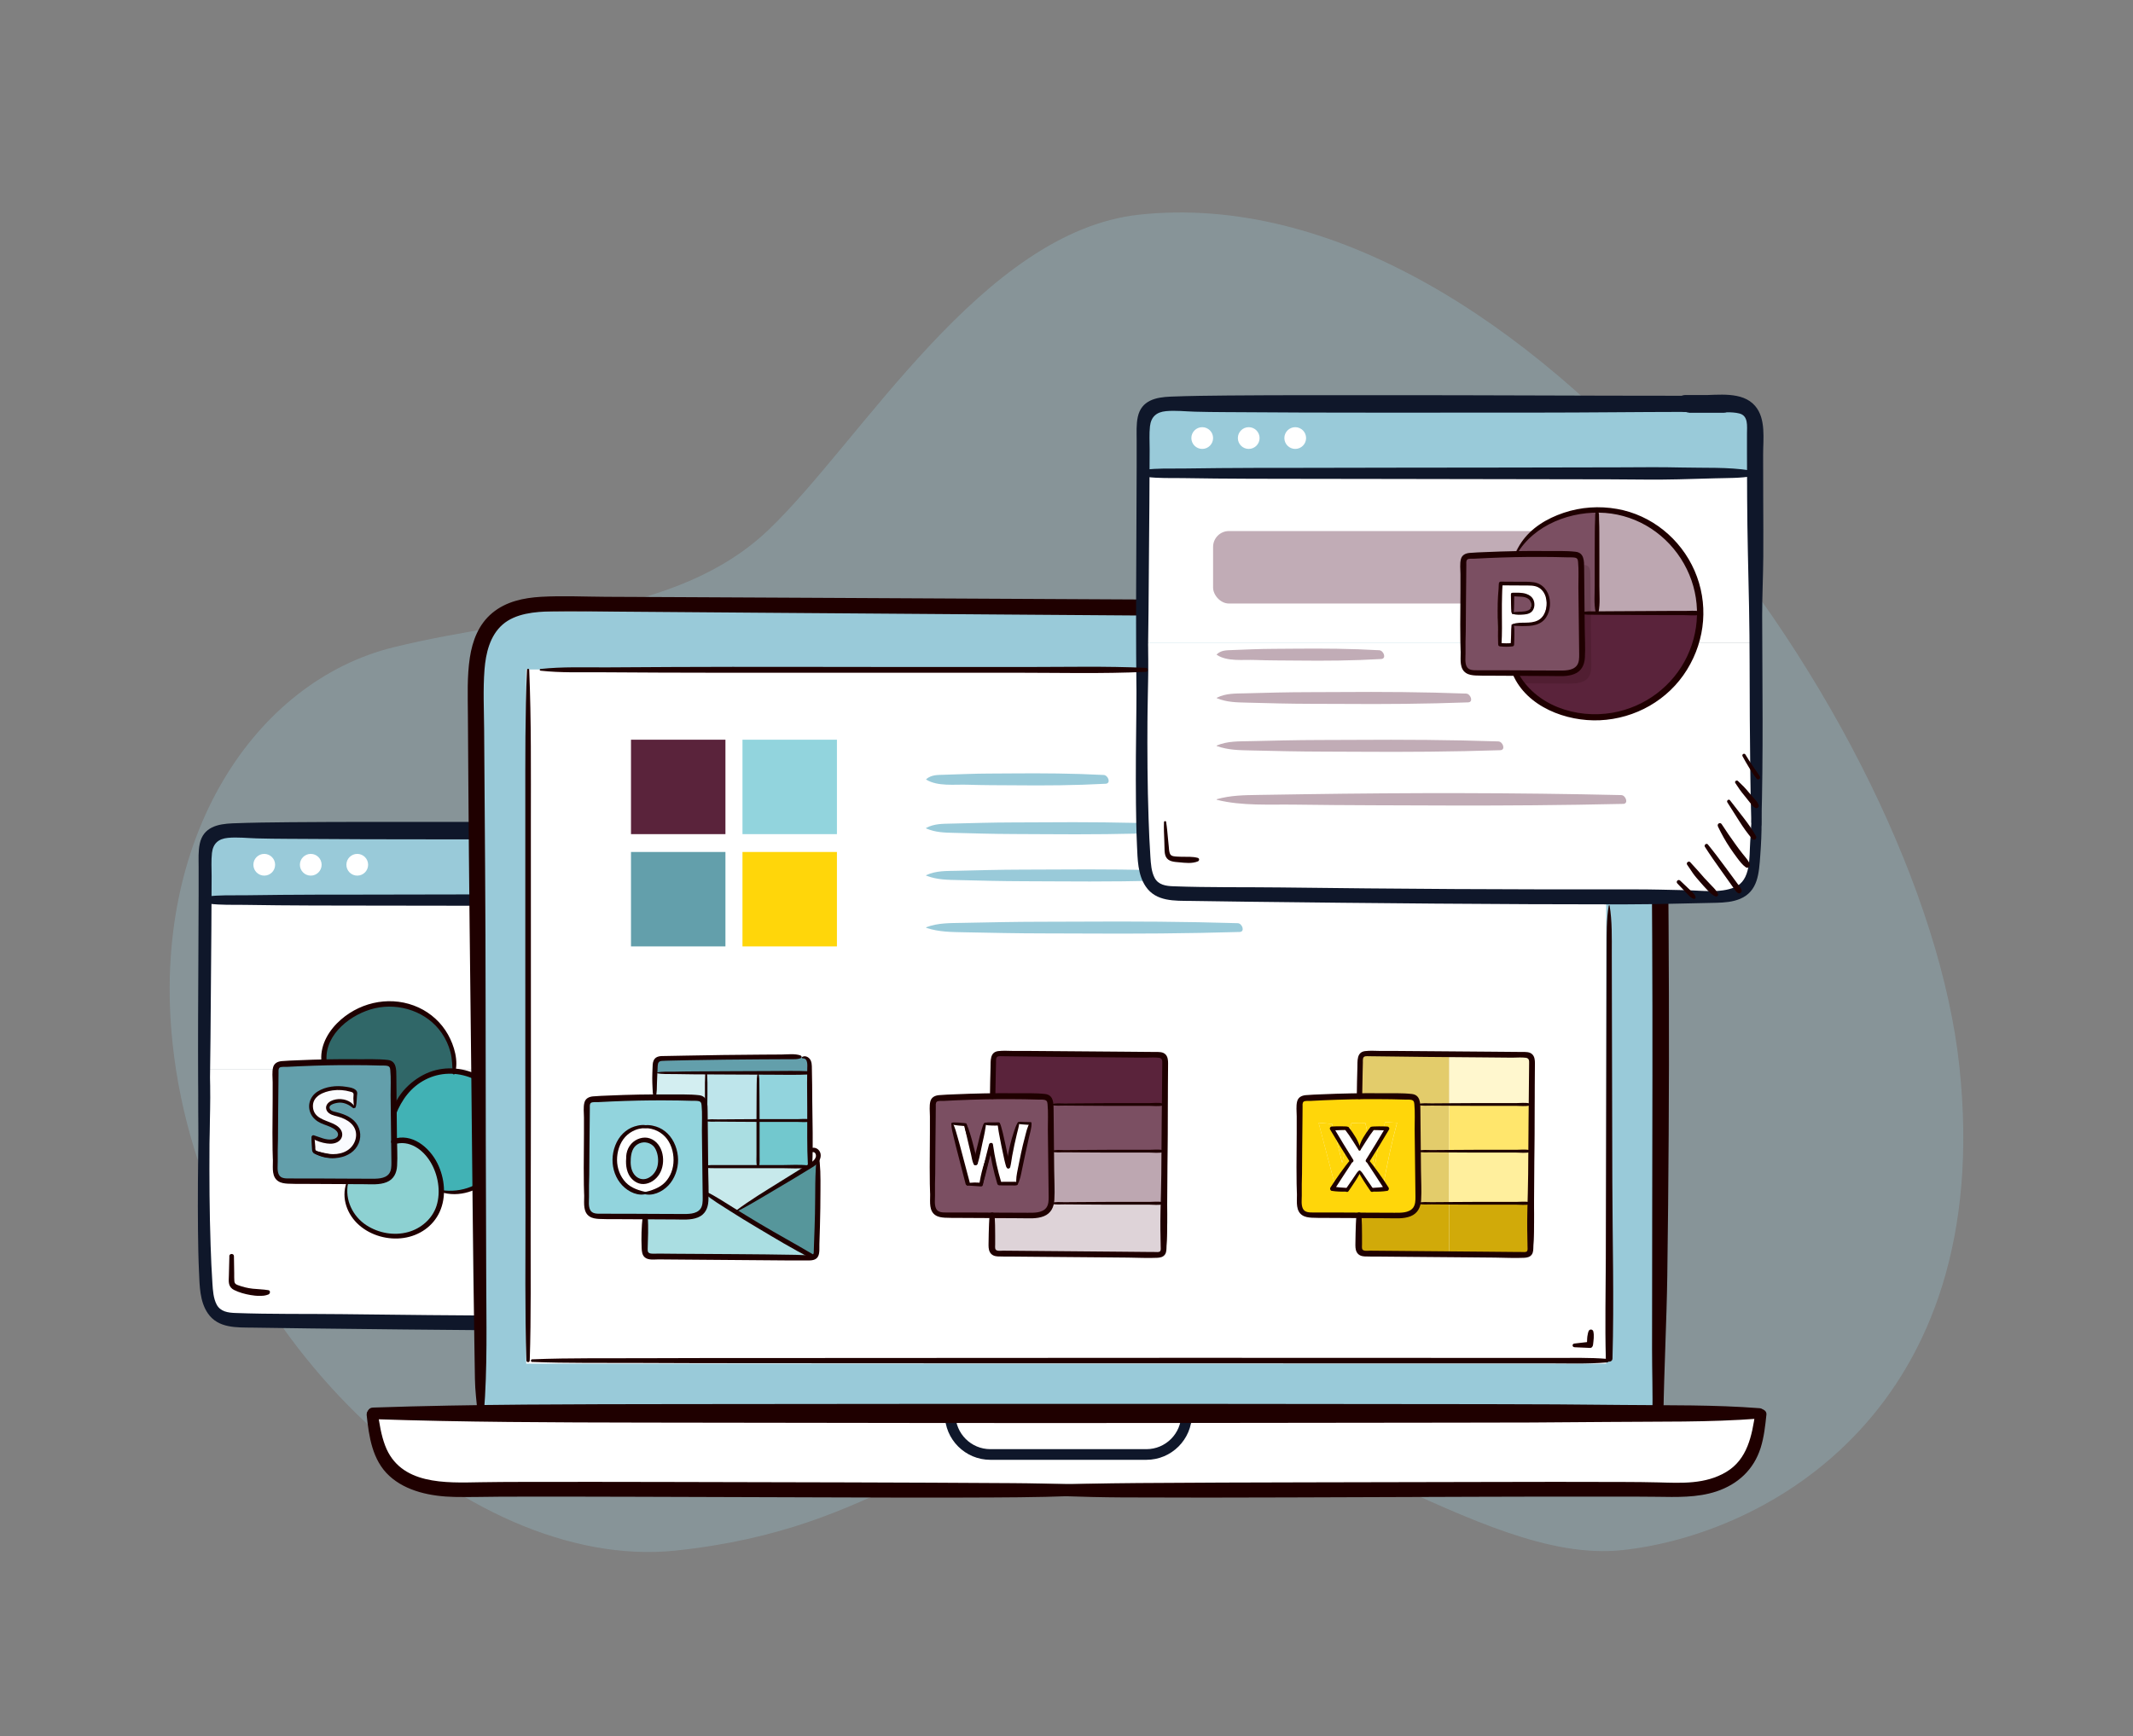 <?xml version="1.0" encoding="UTF-8"?>
<svg xmlns="http://www.w3.org/2000/svg" viewBox="0 0 400.44 325.99">
  <rect x="0" y="0" width="400.44" height="325.99" fill="#808080" stroke="none"/>
  <g id="Layer_2" data-name="Layer 2">
    <g style="opacity: .28;">
      <path d="M32.4,195.92c-4.12-38.79,15.59-68.01,41.46-74.38,25.87-6.37,53.1-5.49,70.49-22.12,17.39-16.63,40.14-55.99,69.57-59.12,72.17-7.67,147.09,95.56,153.93,159.98,6.85,64.42-36.1,87.89-63.34,90.78-27.24,2.89-61.04-29.51-95.04-25.89-34,3.61-43.23,21.79-82.6,25.97-39.37,4.18-88.67-40.64-94.47-95.22Z" style="fill: #99cad9;"/>
    </g>
    <path d="M212.55,86.33H76.16c-4.89,0-8.85,3.96-8.85,8.85,0,19.15,0,62.73,0,62.73" style="fill: none; opacity: .56; stroke: #0d6598; stroke-dasharray: 0 4; stroke-miterlimit: 10; stroke-width: 3px;"/>
  </g>
  <g id="Layer_1" data-name="Layer 1">
    <g>
      <g>
        <g>
          <path d="M153.43,161.34c0-1.49-.06-3.14-1.1-4.2-1.07-1.12-2.8-1.18-4.36-1.18-21.53,0,13.52,0-8.01,0H44.02c-1.55,0-3.29,.07-4.36,1.18-1.04,1.06-1.1,2.72-1.1,4.2,0,2.44,0,4.93-.02,7.45h114.9c0-2.87-.01-5.4-.01-7.45Z" style="fill: #99cad9;"/>
          <path d="M153.44,168.79H38.54c-.04,10.41-.13,21.41-.18,32.03h115.16c-.03-13.03-.07-24.85-.08-32.03Z" style="fill: #fff;"/>
          <path d="M38.36,200.82c-.03,4.81-.04,9.56-.05,14.11-.11,13.01-.11,18.44,.37,26,.13,2.25,.47,4.79,2.31,6.07,1.22,.83,2.78,.88,4.26,.89,41.75,.51,58.24,.7,100,.59,2.53,0,5.45-.21,6.91-2.29,.75-1.07,.92-2.45,1.04-3.75,.25-2.65,.41-5.3,.48-7.96,0-9.93-.08-8.77-.15-33.67H38.36Z" style="fill: #fff;"/>
        </g>
        <path d="M139.6,154.43c-18.68,0-37.36-.12-56.04-.11-9.69,0-19.38-.02-29.06,.06-3.6,.03-7.21,.07-10.81,.21-2.8,.11-5.52,.69-6.19,3.83-.3,1.41-.21,2.88-.21,4.31,0,1.77,0,3.55,0,5.32-.03,15.54-.25,31.09,.04,46.63,.02,1.09,1.86,1.87,1.89,.5,.27-13.53,.37-27.05,.46-40.58,.02-3.36,.04-6.73,.05-10.09,0-1.43-.1-2.92,.06-4.35,.21-1.79,1.22-2.67,3-2.84s3.65,.05,5.44,.1,3.7,.07,5.56,.08c19.6,.16,39.21,.08,58.81,.09,9.22,0,18.43-.12,27.65-.13,1.92,0,.95-3.04-.65-3.04h0Z" style="fill: #0f172a;"/>
        <path d="M140.25,157.47c2.45,0,4.89,.13,7.34,.13l-.7-3.31c-2.2,0-4.4,0-6.6,0-2.09,0-1.06,3.3,.69,3.3,.66,0,1.33,0,1.99,0,.95,0,1.91,0,2.86,0,1.49,0,3.14-.2,4.6,.16,1.74,.42,1.45,2.38,1.45,3.83,0,1.2,0,2.4,0,3.61,0,2.84,.02,5.68,.03,8.51,.03,6.8,.22,13.58,.36,20.38,.14,7.02,.09,14.04,.14,21.06,.05,6.43,.09,12.84,.28,19.27,.03,1.08,1.85,1.88,1.89,.5,.38-13.07,.18-26.17,.15-39.24,0-3.66,.18-7.33,.21-11,.03-3.43,0-6.85-.01-10.28,0-2.95-.01-5.91-.02-8.86s.58-6.78-1.51-9.2c-2.4-2.79-6.95-2.01-10.25-2.01-.96,0-1.92,0-2.88,0l.69,3.3c2.2,0,4.41,0,6.61,0,2.09,0,1.05-3.3-.7-3.31-2.43,0-4.86,.13-7.29,.13-1.92,0-.95,3.04,.65,3.04h0Z" style="fill: #0f172a;"/>
        <path d="M153.34,227.7c-.53,3.52-.63,7.05-.86,10.59-.19,2.79,.18,7.13-2.92,8.43-2.7,1.13-6.15,.61-8.99,.55-3.35-.07-6.7-.17-10.05-.16-11.22,.02-22.44,0-33.66-.06s-21.75-.17-32.62-.3c-6.69-.08-13.4,.03-20.08-.22-1.36-.05-2.77-.25-3.48-1.57-.63-1.19-.71-2.67-.8-3.98-.16-2.37-.26-4.74-.34-7.12-.22-6.36-.25-12.72-.21-19.07,.04-5.77,.44-11.65-.32-17.39-.05-.38-.85-.87-.96-.29-.94,5.21-.73,10.63-.8,15.91-.08,6.02-.14,12.04-.08,18.06,.03,2.58,.07,5.17,.19,7.75s.12,5.5,1.65,7.75c1.94,2.86,5.43,2.66,8.49,2.7,3.56,.06,7.12,.1,10.69,.15,23.46,.28,46.91,.5,70.37,.5,3.87,0,7.73-.07,11.6-.17,2.01-.05,4.02-.08,6.02-.13,1.47-.04,3.02-.16,4.39-.73,3.41-1.42,3.56-4.86,3.8-8.1,.32-4.33,.45-8.63-.34-12.92-.05-.24-.6-.6-.66-.19h0Z" style="fill: #0f172a;"/>
        <path d="M39.25,169.68c2.19,.28,4.43,.19,6.64,.22s4.2,.05,6.3,.08c3.87,.04,7.74,.04,11.6,.05,7.09,.02,14.18,.02,21.27,.03,13.66,.02,27.31,.04,40.97,.07,4.32,0,8.65,.12,12.96,0,2.3-.06,4.6-.12,6.89-.19s4.76,0,7.07-.42c.6-.11-.04-.99-.39-1.05-4.24-.68-8.73-.45-13.01-.56-3.86-.1-7.73-.04-11.59-.03-7.08,.01-14.16,.03-21.23,.04-13.64,.02-27.28,.02-40.91,.06-4.31,.01-8.63-.01-12.94,.04-2.31,.03-4.61,.06-6.92,.08s-4.8-.08-7.16,.24c-.78,.11-.04,1.26,.45,1.32h0Z" style="fill: #0f172a;"/>
        <path d="M143.11,208.59s0-.01,0-.01c0,0,0,.01,0,.01h0Z" style="fill: #b4cf33;"/>
      </g>
      <circle cx="49.61" cy="162.37" r="2.04" style="fill: #fff;"/>
      <circle cx="58.34" cy="162.37" r="2.04" style="fill: #fff;"/>
      <circle cx="67.07" cy="162.37" r="2.04" style="fill: #fff;"/>
    </g>
    <g>
      <g>
        <path d="M82.89,223.65c0,.13,0,.27-.01,.4-.04,1.01-.22,2.02-.59,2.96-.8,2.01-2.49,3.61-4.5,4.43-2,.81-4.28,.87-6.36,.27-2.03-.58-3.92-1.79-5.12-3.53-1.21-1.74-1.68-4.02-1.08-6.05v-.31c1.53,.01,3.06,.01,4.58,.02,1.38,.01,2.98-.09,3.76-1.23,.5-.71,.51-1.65,.5-2.52,0-1.25-.03-2.5-.04-3.75,1.3-.43,2.76-.24,3.99,.38,1.25,.63,2.27,1.66,3.05,2.83,1.19,1.8,1.82,3.95,1.82,6.1Z" style="fill: #8dd1d2;"/>
        <path d="M85.28,201.13c3.28,.23,6.45,1.94,8.34,4.63,.75,1.07,1.31,2.28,1.58,3.55,.19,.87,.23,1.77,.23,2.66,0,.94-.07,1.88-.23,2.81-.5,2.8-2.02,5.45-4.3,7.15-2.27,1.68-5.27,2.4-8.01,1.72,0-2.15-.63-4.3-1.82-6.1-.78-1.17-1.8-2.2-3.05-2.83-1.23-.62-2.69-.81-3.99-.38-.02-1.72-.04-3.43-.06-5.15h0c1.1-4.01,4.64-7.23,8.73-7.94,.85-.15,1.71-.19,2.57-.12Z" style="fill: #41b2b5;"/>
        <path d="M60.84,199.01c-.18-2.51,1.17-4.92,2.97-6.67,2.43-2.37,5.76-3.81,9.15-3.87,3.39-.05,6.8,1.31,9.14,3.75,2.25,2.35,3.47,5.67,3.18,8.91-.86-.07-1.72-.03-2.57,.12-4.09,.71-7.63,3.93-8.73,7.94h0c-.02-2.65-.05-5.29-.08-7.94,0-.55-.06-1.19-.51-1.5-.26-.17-.6-.19-.91-.2-3.87-.13-7.75-.16-11.62-.07v-.47Z" style="fill: #306768;"/>
        <path d="M74.03,214.34c.01,1.25,.03,2.5,.04,3.75,.01,.87,0,1.81-.5,2.52-.78,1.14-2.38,1.24-3.76,1.23-1.52-.01-3.05-.01-4.58-.02l-10.83-.06c-.76,0-1.61-.04-2.14-.59-.5-.53-.53-1.34-.53-2.07,.02-6.05,.04-12.12,.07-18.17v-.02c.02-.31,.09-.61,.31-.82,.26-.24,.64-.27,.99-.3,2.59-.15,5.17-.26,7.75-.31,3.87-.09,7.75-.06,11.62,.07,.31,.01,.65,.03,.91,.2,.45,.31,.51,.95,.51,1.5,.03,2.65,.06,5.29,.08,7.94,.02,1.72,.04,3.43,.06,5.15Z" style="fill: #639fab;"/>
      </g>
      <path d="M51.53,200.9c-.14,3.82-.23,7.64-.26,11.47l-.04,5.73c0,1.25-.21,2.9,1.01,3.69,.52,.34,1.15,.42,1.76,.46,.94,.05,1.9,.04,2.84,.04,1.91,.01,3.81,.02,5.72,.03s3.81,.02,5.72,.03c1.41,0,2.96,.16,4.3-.38s1.89-1.7,1.97-3.08c.11-1.83-.02-3.69-.03-5.52-.04-3.75-.07-7.51-.11-11.26-.01-1.29,.04-2.9-1.6-3.09-1.83-.21-3.75-.12-5.6-.14-3.77-.04-7.53,.03-11.3,.2-1.01,.04-2.03,.07-3.03,.16-.74,.07-1.39,.38-1.6,1.14-.24,.88-.09,1.94-.09,2.84,0,1.03,0,2.06,0,3.09,0,4.24-.14,8.51,.1,12.75,.03,.46,.68,.46,.71,0,.23-3.37,.19-6.77,.22-10.15,.02-1.69,.03-3.38,.05-5.07,0-.78,.01-1.57,.02-2.35,0-.3-.07-.8,.19-1.02s1-.13,1.31-.15c3.39-.18,6.78-.3,10.18-.33,1.66-.01,3.31,0,4.97,.02,.83,.01,1.66,.03,2.48,.06,.38,.01,.8-.02,1.18,.04,.5,.07,.63,.31,.67,.8,.15,1.57,.05,3.21,.06,4.79,.02,1.69,.04,3.38,.06,5.08s.04,3.38,.06,5.08c0,.81,.03,1.62,.03,2.43,0,.69,0,1.47-.42,2.06-.77,1.05-2.4,.97-3.55,.97-1.66,0-3.31-.02-4.97-.02-3.4-.02-6.79-.04-10.19-.03-.72,0-1.63,.03-2-.72-.35-.71-.21-1.67-.21-2.44v-5.73c0-3.82-.07-7.64-.18-11.47,0-.29-.44-.29-.45,0h0Z" style="fill: #1f0000;"/>
      <path d="M85.4,201.6c.74-2.36-.13-5.28-1.3-7.36-1.24-2.21-3.2-4-5.5-5.06-4.86-2.24-10.56-1.23-14.58,2.25-2.18,1.89-3.88,4.61-3.7,7.58,.04,.63,1.02,.63,.98,0-.27-4.92,4.71-8.68,9.05-9.69,4.66-1.08,9.86,.67,12.59,4.67,.73,1.07,1.28,2.26,1.61,3.51,.36,1.34,.35,2.67,.44,4.04,.02,.23,.33,.28,.4,.05h0Z" style="fill: #1f0000;"/>
      <path d="M82.72,223.81c3.42,1.13,7.29-.2,9.73-2.75,2.61-2.73,3.56-6.48,3.35-10.18s-2.36-6.98-5.6-8.79c-2.89-1.61-6.44-1.98-9.56-.79s-6.43,4.24-7.05,7.79c-.08,.47,.54,.64,.71,.2,1.12-2.81,2.82-5.17,5.57-6.58s5.88-1.43,8.68-.29,5.4,3.71,6.15,6.8c.44,1.85,.37,3.98-.02,5.83-.33,1.55-.97,3.03-1.89,4.32-2.27,3.19-6.13,4.69-9.97,4.08-.23-.04-.33,.28-.1,.36h0Z" style="fill: #1f0000;"/>
      <path d="M65.04,222.09c-1.01,2.88,.13,5.96,2.36,7.93s5.43,2.86,8.4,2.42,5.5-2.21,6.72-4.85c1.33-2.87,.98-6.4-.41-9.18-1.5-3-4.81-5.76-8.34-4.52-.6,.21-.35,1.15,.26,.96,2.83-.87,5.37,.99,6.78,3.32s2.01,5.54,1.13,8.27c-.78,2.42-2.91,4.24-5.33,4.9-2.63,.72-5.52,.2-7.8-1.27-2.6-1.68-4.11-4.81-3.47-7.9,.04-.2-.24-.28-.31-.08h0Z" style="fill: #1f0000;"/>
      <g>
        <path d="M66.74,205.52c-.09,.79,0,1.6-.08,2.39h-.18c-.96-1.16-2.73-1.55-4.08-.9-.41,.19-.82,.54-.81,.99,0,.32,.22,.61,.49,.78,.28,.18,.6,.26,.91,.34,.79,.21,1.58,.45,2.3,.86,.71,.4,1.35,.98,1.71,1.72,.35,.75,.4,1.63,.17,2.42-.14,.49-.38,.95-.7,1.35-.84,1.02-2.17,1.53-3.49,1.6-1.01,.05-2.01-.14-2.98-.45-.09-.02-.18-.05-.27-.09-.14-.05-.27-.11-.41-.17-.1-.04-.2-.09-.26-.18-.08-.1-.09-.24-.1-.37-.05-.76-.11-1.51-.16-2.27l.07-.04c.56,.26,1.15,.48,1.74,.64,.59,.17,1.2,.28,1.8,.21,.65-.07,1.35-.45,1.47-1.09,.13-.64-.36-1.24-.91-1.6-1.05-.68-2.42-.82-3.4-1.61-.58-.46-.99-1.14-1.11-1.87s.06-1.52,.5-2.11c.47-.63,1.2-1.02,1.94-1.28,1.71-.61,3.62-.62,5.32-.03,.2,.07,.42,.17,.5,.36,.05,.12,.04,.27,.02,.4Z" style="fill: #fafbfe;"/>
        <g>
          <path d="M66.75,207.94c.16-.45,.19-.95,.22-1.42,.02-.28,.02-.55,.05-.83,.02-.23,.08-.46,0-.68-.25-.71-1.43-.85-2.05-.95-1.77-.29-3.82-.08-5.36,.9-1.44,.91-2,2.68-1.23,4.23,.39,.78,1.08,1.34,1.86,1.7s1.64,.56,2.37,1.01c.4,.24,.94,.7,.84,1.24-.08,.48-.63,.72-1.06,.79-1.18,.2-2.38-.43-3.48-.76-.36-.11-.56,.41-.25,.6,.79,.49,1.78,.8,2.7,.93,.77,.11,1.6,.06,2.24-.42,.57-.43,.8-1.13,.55-1.81-.28-.74-.99-1.21-1.69-1.52-1.52-.68-3.58-1.04-3.71-3.1s2.03-2.87,3.69-3.11c1.11-.16,2.25-.07,3.33,.24,.28,.08,.55,.11,.6,.44,.03,.25-.04,.55-.03,.8,0,.56,.06,1.14,.14,1.69,.02,.16,.25,.12,.29,0h0Z" style="fill: #1f0000;"/>
          <path d="M66.6,207.79c-.72-1.17-2.26-1.6-3.55-1.36-.62,.11-1.33,.4-1.67,.97s-.13,1.22,.37,1.6c.65,.5,1.6,.58,2.35,.86,.83,.32,1.65,.79,2.19,1.51,1.14,1.53,.45,3.69-1.1,4.65-.79,.49-1.72,.69-2.64,.69-1.18,0-2.27-.42-3.42-.58-.23-.03-.39,.26-.17,.4,2.61,1.61,7.1,1.25,8.39-1.89,.6-1.47,.23-3.15-.92-4.24-.57-.54-1.25-.9-1.98-1.18-.41-.16-.84-.28-1.26-.39s-1.03-.18-1.26-.61c-.48-.9,1.45-1.21,1.97-1.19,.91,.04,1.68,.45,2.37,1.01,.17,.14,.45-.04,.32-.25h0Z" style="fill: #1f0000;"/>
          <path d="M58.52,213.47c-.08,.33-.03,.69-.02,1.02s.04,.7,.06,1.05c.02,.29,0,.63,.21,.86s.52,.32,.79,.43c.61,.25,1.25,.42,1.91,.51,.32,.05,.63,.07,.95,.07s.68,0,.95-.19c.1-.07,.12-.23,0-.29-.24-.13-.52-.14-.79-.15-.29-.01-.58-.04-.86-.08-.57-.07-1.13-.2-1.68-.39-.13-.04-.26-.09-.39-.14-.1-.04-.26-.08-.34-.15-.16-.13-.11-.5-.12-.69-.02-.31-.05-.61-.08-.92s-.03-.65-.14-.94c-.08-.2-.39-.25-.45,0h0Z" style="fill: #1f0000;"/>
        </g>
      </g>
    </g>
    <rect x="95.97" y="122.12" width="210.96" height="153.96" style="fill: #fff;"/>
    <path d="M310.27,122.43v143.12H90.06V122.43c0-4.18,3.39-7.57,7.57-7.57h205.06c4.19,0,7.57,3.39,7.57,7.57Zm-8.73,133.61V125.71H98.79v130.34h202.74Z" style="fill: #99cad9;"/>
    <path d="M330.35,265.56v1.91c0,6.15-4.99,11.14-11.14,11.14H81.12c-6.15,0-11.14-4.99-11.14-11.14v-1.91h107.99c0,4.16,3.38,7.54,7.54,7.54h29.3c2.08,0,3.96-.84,5.33-2.21,1.37-1.37,2.21-3.25,2.21-5.33h107.99Z" style="fill: #fff;"/>
    <path d="M222.76,265.56c0,2.08-.84,3.96-2.21,5.33-1.37,1.37-3.25,2.21-5.33,2.21h-29.3c-4.16,0-7.54-3.38-7.54-7.54h44.38Z" style="fill: none; stroke: #0f172a; stroke-linecap: round; stroke-miterlimit: 10; stroke-width: 2px;"/>
    <path d="M90.84,265.38c.69-8.53,.46-17.13,.44-25.69l-.08-25.69c-.05-17.12,0-34.25-.13-51.37-.06-8.56-.12-17.12-.18-25.69-.03-3.73-.22-7.5,.07-11.23,.24-3.05,1.01-6.36,3.41-8.45s6.07-2.41,9.21-2.47c4.15-.08,8.31,.02,12.46,.05,8.56,.07,17.12,.13,25.69,.2,17.12,.13,34.25,.26,51.37,.38,17.12,.13,34.25,.26,51.37,.37s34.25,.22,51.37,.32c2.08,.01,4.16,.03,6.23,.04,1.67,.01,3.65-.16,5.1,.84,2.34,1.6,2.44,5.23,2.49,7.76,.18,8.55,.25,17.1,.33,25.64,.17,17.15,.25,34.3,.23,51.45-.02,17.15-.07,34.3-.07,51.45,0,4.16,.14,8.33,.07,12.49-.02,1.33,2.04,1.33,2.06,0,.13-8.74,.6-17.48,.73-26.22,.13-8.82,.2-17.65,.26-26.48,.12-17.48,.03-34.97-.11-52.45-.07-8.83-.17-17.65-.29-26.47-.05-3.92,.12-7.92-.28-11.83-.3-2.98-1.14-6.12-3.75-7.91-1.41-.97-3.15-1.25-4.83-1.32-2.15-.09-4.3-.04-6.45-.05-4.32-.03-8.65-.05-12.97-.08-8.81-.05-17.62-.11-26.44-.16-17.46-.11-34.91-.21-52.37-.29-17.54-.09-35.08-.18-52.62-.27-8.73-.04-17.46-.08-26.19-.13-4.41-.02-8.81-.04-13.22-.06-4.04-.02-8.13-.23-12.16,0-3.29,.19-6.58,.88-9.17,3.03s-3.73,5.24-4.21,8.37c-.54,3.55-.39,7.16-.37,10.74,.03,4.41,.06,8.81,.09,13.22,.11,17.54,.34,35.08,.53,52.62s.32,34.91,.6,52.37l.1,6.48c.03,2.17,.31,4.32,.51,6.48,.07,.72,1.07,.73,1.12,0h0Z" style="fill: #1f0000;"/>
    <path d="M70.01,266.46c16.95,.58,33.96,.62,50.92,.65,16.97,.02,33.95,.05,50.92,.07,33.77,.05,67.54-.03,101.32-.06,9.53,0,19.05-.03,28.58-.13s19.09,.1,28.58-.64c1.24-.1,1.25-1.84,0-1.94-8.46-.66-16.97-.52-25.46-.61s-16.97-.15-25.46-.15c-16.97-.02-33.95-.03-50.92-.05-33.77-.03-67.54,0-101.32,.04-19.04,.03-38.12,0-57.15,.65-1.39,.05-1.39,2.11,0,2.16h0Z" style="fill: #1f0000;"/>
    <path d="M68.83,265.61c.43,4.1,1.05,8.54,4.24,11.49s7.9,3.88,12.25,3.97c3,.06,6.02-.04,9.03-.05,8.38-.03,16.76,0,25.14,.02,11.41,.03,22.82,.07,34.24,.11s21.69,.08,32.54,.02c6.68-.03,13.37-.11,20.04-.51,.2-.01,.4-.02,.6-.04s.61-.04,.5-.03c1.08-.03,1.09-1.71,0-1.69-2.09,.05-4.21-.15-6.3-.2-3.66-.1-7.32-.2-10.98-.22-10.29-.06-20.58-.12-30.87-.14-11.39-.03-22.78-.05-34.17-.08-9.03-.02-18.06-.03-27.09-.01-2.59,0-5.19,.02-7.78,.06-6.59,.12-15.1,.55-17.92-6.89-.74-1.95-1.06-4.04-1.36-6.1-.17-1.17-2.21-.91-2.09,.28h0Z" style="fill: #1f0000;"/>
    <path d="M329.52,265.33c-.61,4.23-1.47,8.67-5.43,11.04s-8.44,2.08-12.74,1.97c-2.17-.06-4.34-.07-6.51-.08-8.55-.04-17.09-.02-25.64,0-11.29,.02-22.58,.05-33.87,.07-10.57,.02-21.14,.05-31.7,.13-6.52,.04-13.02,.21-19.53,.41-.35,.01-.71,.04-1.06,.03-1.09-.03-1.09,1.66,0,1.69-.02,0,0,0,.24,.02,.09,0,.17,.01,.26,.02,.2,.02,.4,.03,.6,.04,.49,.03,.98,.06,1.47,.08,1.29,.07,2.59,.13,3.88,.17,3.75,.13,7.5,.22,11.26,.24,10.52,.05,21.04,.04,31.56,0,11.54-.04,23.08-.08,34.62-.12,8.96-.03,17.92-.05,26.88-.03,2.4,0,4.8,0,7.2,.03,3.75,.05,7.6,.19,11.21-1,4.03-1.34,7.02-4.09,8.31-8.17,.64-2.02,.87-4.16,1.09-6.26,.12-1.18-1.91-1.47-2.09-.28h0Z" style="fill: #1f0000;"/>
    <g>
      <rect x="118.46" y="138.89" width="17.73" height="17.73" style="fill: #5a233b;"/>
      <rect x="139.39" y="138.89" width="17.73" height="17.73" style="fill: #92d4dd;"/>
      <rect x="118.46" y="159.97" width="17.73" height="17.73" style="fill: #639fab;"/>
      <rect x="139.39" y="159.97" width="17.73" height="17.73" style="fill: #ffd60a;"/>
    </g>
    <g>
      <path d="M173.91,146.4c2.18,1.3,5.25,.86,7.72,.94,2.92,.1,5.85,.09,8.77,.11,5.73,.06,11.45,.02,17.17-.29,1.06-.06,.47-1.61-.37-1.65-5.76-.3-11.52-.34-17.29-.29-2.82,.03-5.65,0-8.46,.11l-4.21,.14c-1.26,.04-2.34-.01-3.35,.81-.04,.03-.01,.09,.03,.11h0Z" style="fill: #99cad9;"/>
      <path d="M173.91,155.57c1.71,.72,3.32,.77,5.16,.81l5.48,.14c3.89,.1,7.78,.08,11.67,.11,7.67,.06,15.32,.01,22.98-.29,1.06-.04,.47-1.62-.37-1.65-7.7-.3-15.4-.35-23.11-.29-3.79,.03-7.58,0-11.37,.1l-5.67,.14c-1.71,.04-3.27,0-4.81,.81-.04,.02,0,.1,.03,.11h0Z" style="fill: #99cad9;"/>
      <path d="M173.93,164.43c2.03,.78,3.99,.77,6.14,.82,1.99,.05,3.98,.09,5.98,.14,4.14,.09,8.28,.07,12.41,.1,8.24,.06,16.48,0,24.72-.29,1.06-.04,.47-1.62-.37-1.65-8.28-.3-16.56-.35-24.84-.29-4.12,.03-8.25,0-12.37,.1-1.97,.04-3.94,.09-5.92,.14s-3.93-.05-5.79,.82c-.06,.03-.02,.11,.03,.13h0Z" style="fill: #99cad9;"/>
      <path d="M173.93,174.23c2.37,.77,4.68,.77,7.15,.82s4.99,.1,7.48,.14c4.89,.09,9.79,.06,14.68,.09,9.83,.06,19.66,0,29.49-.29,1.06-.03,.48-1.63-.37-1.65-9.87-.3-19.74-.35-29.62-.29-4.88,.03-9.75,0-14.63,.09-2.47,.05-4.95,.1-7.42,.14-2.34,.05-4.58-.02-6.79,.82-.06,.02-.02,.11,.03,.13h0Z" style="fill: #99cad9;"/>
    </g>
    <g>
      <path d="M153.62,217.32c.06,5.88-.03,11.75-.28,17.63-.01,.25-.02,.52-.17,.73-.13,.19-.33,.29-.55,.34l-.04-.18c-4.96-2.72-9.64-5.45-14.34-8.36l.13-.21c4.48-2.75,8.97-5.49,13.44-8.24,.1-.06,.19-.12,.29-.18,.04-.03,.09-.05,.13-.08,.39-.24,.77-.49,1.06-.84,.15-.18,.27-.38,.33-.61Z" style="fill: #56969b;"/>
      <path d="M152.07,201.34c.02,2.98,.03,5.97,.04,8.95h-9.74v-8.95h9.7Z" style="fill: #92d4dd;"/>
      <path d="M152.1,218.85c-.1,.06-.19,.12-.29,.18l-.03-.05h-9.41v-8.69h9.74c.02,2.79,.04,5.57,.05,8.36l.07,.12s-.09,.05-.13,.08Z" style="fill: #72c8ce;"/>
      <path d="M151.78,218.98l.03,.05c-4.47,2.75-8.96,5.49-13.44,8.24l-.13,.21c-1.89-1.17-3.79-2.37-5.71-3.61-.02-1.63-.03-3.26-.05-4.89h19.3Z" style="fill: #c7e9eb;"/>
      <path d="M142.37,218.78v.2h-9.89c-.03-2.9-.06-5.79-.09-8.69h9.98v8.49Z" style="fill: #aadee2;"/>
      <path d="M138.24,227.48c4.7,2.91,9.38,5.64,14.34,8.36l.04,.18c-.22,.06-.46,.06-.68,.06-9.82-.08-19.65-.16-29.47-.25-.33,0-.67-.01-.93-.2-.41-.29-.44-.88-.43-1.38,.03-2.06,.06-3.82,.09-5.89v-.04c2.36,.02,4.72,.03,7.08,.04,1.38,.01,2.98-.09,3.76-1.23,.5-.71,.51-1.65,.5-2.52,0-.25-.01-.49-.01-.74,1.92,1.24,3.82,2.44,5.71,3.61Z" style="fill: #aadee2;"/>
      <path d="M121.23,223.92c1.35-.01,2.79-.58,3.76-1.48,1.37-1.28,2.06-3.22,1.96-5.1-.03-.49-.12-.97-.24-1.44-.12-.48-.28-.95-.49-1.4-.49-1.01-1.3-1.87-2.28-2.41-.83-.46-1.78-.68-2.72-.63-.94-.05-1.89,.17-2.72,.63-.99,.54-1.79,1.4-2.28,2.41-.22,.45-.37,.92-.5,1.4-.12,.47-.21,.95-.23,1.44-.1,1.88,.58,3.82,1.96,5.1,.96,.9,2.4,1.47,3.75,1.48h.03Zm11.3-.05c0,.25,.01,.49,.01,.74,.01,.87,0,1.81-.5,2.52-.78,1.14-2.38,1.24-3.76,1.23-2.36,0-4.72-.02-7.08-.04-2.78,0-5.55-.02-8.33-.04-.76,0-1.61-.04-2.14-.59-.5-.53-.53-1.34-.53-2.07l.06-17.37v-.48c0-.42,.02-.88,.32-1.16,.26-.24,.64-.27,.99-.3,3.8-.22,7.6-.34,11.41-.35,2.66-.02,5.31,.02,7.96,.11,.31,.01,.64,.03,.91,.2,.45,.31,.51,.95,.51,1.5,.01,.73,.02,1.46,.02,2.19,0,.11,.01,.22,.01,.33,.03,2.9,.06,5.79,.09,8.69,.02,1.63,.03,3.26,.05,4.89Z" style="fill: #92d4dd;"/>
      <path d="M132.64,209.96v-8.62h9.73v8.95h-9.98c0-.11-.01-.22-.01-.33h.26Z" style="fill: #bee5eb;"/>
      <path d="M130.94,206.07c-2.65-.09-5.3-.13-7.96-.11h0c-.02-1.67-.01-3.08,.04-4.63h.29c3.11,.01,6.22,.01,9.33,.01v8.62h-.26c0-.73-.01-1.46-.02-2.19,0-.55-.06-1.19-.51-1.5-.27-.17-.6-.19-.91-.2Z" style="fill: #d3eef1;"/>
      <path d="M151.85,198.97c.21,.39,.21,.84,.21,1.28,0,.36,0,.73,.01,1.09h-29.05c.01-.42,.03-.85,.05-1.29,.02-.42,.06-.9,.39-1.17,.26-.22,.63-.24,.97-.24,8.62-.21,17.23-.31,25.84-.31l.49,.15c.41-.17,.88,.11,1.09,.49Z" style="fill: #639fab;"/>
      <path d="M119.81,214.25s.11-.05,.16-.07c.06-.03,.13-.06,.2-.08,.2-.06,.42-.1,.63-.12,.86-.07,1.75,.29,2.32,.94,.7,.81,.89,1.93,.96,3-.01,.66-.16,1.31-.45,1.89-.41,.83-1.12,1.51-1.99,1.81-.29,.1-.59,.16-.9,.15-.98-.02-1.85-.74-2.28-1.62-.44-.88-.49-1.9-.4-2.88,.07-.7,.21-1.42,.59-2.01,.06-.09,.12-.18,.19-.26,.06-.07,.11-.13,.17-.19,.05-.04,.09-.08,.14-.13,.02-.02,.05-.04,.07-.06,.09-.07,.19-.14,.29-.2,.09-.06,.18-.11,.28-.16t.02-.01Z" style="fill: #92d4dd;"/>
      <path d="M120.74,221.77c.31,.01,.61-.05,.9-.15,.87-.3,1.58-.98,1.99-1.81,.29-.58,.44-1.23,.45-1.89,.01-.26,0-.53-.03-.8-.07-.65-.27-1.3-.62-1.85s-.88-1.01-1.5-1.22c-.57-.19-1.19-.16-1.76,.05-.07,.02-.14,.05-.2,.08-.05,.02-.11,.04-.16,.07t-.02,.01c-.1,.04-.19,.09-.28,.16-.1,.06-.2,.13-.29,.2-.02,.02-.05,.04-.07,.06-.05,.05-.09,.09-.14,.13-.06,.06-.11,.12-.17,.19-.07,.08-.13,.17-.19,.26-.38,.59-.52,1.31-.59,2.01-.09,.98-.04,2,.4,2.88,.43,.88,1.3,1.6,2.28,1.62Zm-5.02-5.87c.13-.48,.28-.95,.5-1.4,.49-1.01,1.29-1.87,2.28-2.41,.83-.46,1.78-.68,2.72-.63,.94-.05,1.89,.17,2.72,.63,.98,.54,1.79,1.4,2.28,2.41,.21,.45,.37,.92,.49,1.4,.12,.47,.21,.95,.24,1.44,.1,1.88-.59,3.82-1.96,5.1-.97,.9-2.41,1.47-3.76,1.48h-.03c-1.35-.01-2.79-.58-3.75-1.48-1.38-1.28-2.06-3.22-1.96-5.1,.02-.49,.11-.97,.23-1.44Z" style="fill: #fff;"/>
    </g>
    <g>
      <path d="M138.36,227.46c1.85-.91,3.62-2,5.4-3.04s3.56-2.1,5.32-3.16c.85-.51,1.69-1.03,2.54-1.55,.73-.45,1.6-.87,2.09-1.61,.35-.53,.51-1.26,.2-1.85s-.94-.88-1.58-.69c-.5,.15-.28,.83,.21,.76,.53-.07,.73,.54,.61,.93-.12,.41-.46,.73-.8,.97-.61,.44-1.28,.8-1.92,1.19-1.37,.84-2.74,1.7-4.1,2.55-2.72,1.7-5.52,3.38-8.09,5.31-.11,.09-.02,.26,.11,.19h0Z" style="fill: #1f0000;"/>
      <path d="M132.26,224.07c1.43,1.27,3.16,2.25,4.76,3.29s3.33,2.07,5,3.07c3.38,2.02,6.77,4.07,10.28,5.85,.47,.24,.87-.44,.41-.71-3.36-1.99-6.79-3.85-10.15-5.85-1.65-.98-3.28-2-4.92-2.99s-3.35-2.19-5.14-3c-.2-.09-.44,.16-.25,.32h0Z" style="fill: #1f0000;"/>
      <path d="M153.38,216.72c-.44,3.68-.29,7.44-.38,11.14-.04,1.9-.11,3.8-.18,5.69-.02,.41-.03,.83-.04,1.24,0,.23,.03,.6-.17,.77-.13,.12-.41,.1-.57,.1-.88,.04-1.78-.03-2.67-.05-7.49-.14-14.99-.14-22.48-.2-1.08,0-2.17-.02-3.25-.03-.47,0-.98,.05-1.44-.01-.55-.08-.62-.37-.61-.86,.04-2.02,.18-4.03,0-6.06-.05-.61-.87-.6-.94,0-.22,1.93-.28,3.94-.19,5.89,.03,.64,.09,1.33,.61,1.76,.66,.55,1.77,.37,2.56,.37,4.16,.03,8.33,.07,12.49,.1s8.33,.08,12.49,.1c1,0,2,0,3,0,.68,0,1.49-.02,1.91-.66s.28-1.73,.31-2.47c.04-1.07,.07-2.15,.1-3.22,.06-2.31,.1-4.62,.1-6.93,0-1.15,.02-2.31-.03-3.47s-.14-2.17-.3-3.26c-.03-.2-.3-.12-.32,.04h0Z" style="fill: #1f0000;"/>
      <path d="M150.69,198.72c1.03-.04,.87,1.32,.86,2,0,.87-.02,1.74-.03,2.61,0,1.7,.02,3.4,.03,5.1,.02,3.43-.07,6.89,.12,10.32,.03,.53,.8,.53,.82,0,.18-4.01,.03-8.05,0-12.06,0-1.99-.03-3.98-.07-5.97-.01-.66,.02-1.44-.46-1.96-.36-.38-.88-.57-1.35-.31-.13,.07-.07,.28,.07,.27h0Z" style="fill: #1f0000;"/>
      <path d="M123.06,206.09c.32-.87,.23-1.97,.28-2.88,.06-1.02,.06-2.04,.13-3.06,.04-.59,.19-.91,.81-.95,.56-.04,1.14-.04,1.7-.06,1.12-.03,2.24-.05,3.35-.07,4.47-.08,8.94-.14,13.42-.16,1.28,0,2.57-.01,3.85-.02,.62,0,1.24,0,1.86,0s1.25,.02,1.81-.18c.27-.09,.27-.45,0-.54-1.07-.37-2.44-.18-3.55-.17-1.2,0-2.4,.01-3.6,.02-2.44,.02-4.89,.04-7.33,.07s-4.8,.07-7.21,.12c-1.24,.03-2.48,.05-3.73,.07-.8,0-1.71-.03-2.12,.8-.23,.47-.21,1.04-.23,1.55-.02,.6-.05,1.21-.05,1.81s.02,1.17,.05,1.76c.03,.62,.02,1.31,.25,1.89,.06,.14,.24,.15,.29,0h0Z" style="fill: #1f0000;"/>
      <path d="M109.97,207.52c-.14,3.82-.23,7.64-.26,11.47l-.04,5.73c0,1.25-.21,2.9,1.01,3.69,.52,.34,1.15,.42,1.76,.46,.94,.05,1.9,.04,2.84,.04,1.91,.01,3.81,.02,5.72,.03s3.81,.02,5.72,.03c1.41,0,2.96,.16,4.3-.38s1.89-1.7,1.97-3.08c.11-1.83-.02-3.69-.03-5.52-.04-3.75-.07-7.51-.11-11.26-.01-1.29,.04-2.9-1.6-3.09-1.83-.21-3.75-.12-5.6-.14-3.77-.04-7.53,.03-11.3,.2-1.01,.04-2.03,.07-3.03,.16-.74,.07-1.39,.38-1.6,1.14-.24,.88-.09,1.94-.09,2.84,0,1.03,0,2.06,0,3.09,0,4.24-.14,8.51,.1,12.75,.03,.46,.68,.46,.71,0,.23-3.37,.19-6.77,.22-10.15,.02-1.69,.03-3.38,.05-5.07,0-.78,.01-1.57,.02-2.35,0-.3-.07-.8,.19-1.02s1-.13,1.31-.15c3.39-.18,6.78-.3,10.18-.33,1.66-.01,3.31,0,4.97,.02,.83,.01,1.66,.03,2.48,.06,.38,.01,.8-.02,1.18,.04,.5,.07,.63,.31,.67,.8,.15,1.57,.05,3.21,.06,4.79,.02,1.69,.04,3.38,.06,5.08s.04,3.38,.06,5.08c0,.81,.03,1.62,.03,2.43,0,.69,0,1.47-.42,2.06-.77,1.05-2.4,.97-3.55,.97-1.66,0-3.31-.02-4.97-.02-3.4-.02-6.79-.04-10.19-.03-.72,0-1.63,.03-2-.72-.35-.71-.21-1.67-.21-2.44v-5.73c0-3.82-.07-7.64-.18-11.47,0-.29-.44-.29-.45,0h0Z" style="fill: #1f0000;"/>
      <g>
        <path d="M118.05,218.62c-.03-1.83,.86-4.22,3.05-4.17s2.79,3.01,2.28,4.7c-.27,.91-.93,1.73-1.82,2.1-.94,.38-1.88,.06-2.49-.73-.65-.85-.73-1.99-.65-3.01s.34-2.03,1.21-2.61c.92-.62,2.17-.52,2.98,.24s1.01,2.03,1.23,3.07c.05,.22,.35,.15,.37-.05,.11-1.25-.06-2.55-.96-3.5-.83-.88-2.17-1.22-3.31-.83-1.23,.42-2,1.46-2.25,2.71s-.27,2.78,.35,3.99c.52,1.02,1.59,1.83,2.77,1.79,1.24-.04,2.35-.84,2.98-1.87,1.31-2.11,.81-5.77-1.76-6.69-1.22-.44-2.66,.06-3.51,1-.96,1.07-1.17,2.55-.79,3.9,.05,.18,.33,.14,.32-.04h0Z" style="fill: #1f0000;"/>
        <path d="M120.56,211.75c.35,.1,.73,.06,1.09,.1,.43,.05,.85,.14,1.25,.29,.74,.27,1.41,.71,1.95,1.28,1.1,1.15,1.61,2.85,1.6,4.42s-.54,3.03-1.57,4.13-2.64,1.61-4.13,1.94c-.12,.03-.1,.19,0,.23,1.68,.56,3.56-.33,4.73-1.56s1.84-3.07,1.82-4.83-.7-3.67-1.98-4.92c-.6-.59-1.34-1.05-2.14-1.3-.76-.24-1.94-.47-2.66-.04-.11,.07-.09,.24,.04,.28h0Z" style="fill: #1f0000;"/>
        <path d="M121.77,211.47c-.72-.43-1.9-.2-2.66,.04-.8,.25-1.54,.72-2.14,1.3-1.28,1.25-1.96,3.15-1.98,4.92s.6,3.54,1.82,4.83,3.05,2.13,4.73,1.56c.1-.03,.12-.2,0-.23-1.46-.32-3-.76-4.06-1.87s-1.63-2.67-1.64-4.2,.49-3.21,1.54-4.35c.53-.58,1.19-1.02,1.92-1.31,.43-.17,.89-.27,1.35-.32,.37-.04,.74,0,1.09-.1,.13-.04,.15-.21,.04-.28h0Z" style="fill: #1f0000;"/>
      </g>
      <path d="M123.22,201.49c1.11,.25,2.35,.15,3.49,.18s2.32,.04,3.48,.05l7.32,.04c2.4,.01,4.8,.02,7.2,.03s4.89,.07,7.32-.05c.38-.02,.38-.57,0-.59-2.4-.12-4.8-.06-7.2-.05s-4.88,.02-7.32,.03-4.8,.03-7.2,.04c-1.2,0-2.4,.03-3.6,.05-1.14,.02-2.38-.08-3.49,.18-.04,.01-.04,.08,0,.09h0Z" style="fill: #1f0000;"/>
      <path d="M132.56,201.43c-.2,.19-.17,.43-.18,.69-.02,.39-.04,.79-.04,1.18,0,.73,0,1.46,0,2.2,0,1.52,.03,3.04,.1,4.56,0,.17,.26,.17,.27,0,.07-1.52,.1-3.04,.1-4.56,0-.73,0-1.46,0-2.2,0-.39-.02-.79-.04-1.18-.01-.26,.01-.5-.18-.69,0,0-.02,0-.02,0h0Z" style="fill: #1f0000;"/>
      <path d="M142.27,201.56c-.23,.6-.19,1.35-.21,1.99-.02,.74-.01,1.48-.02,2.22-.01,1.48-.02,2.97-.02,4.45v4.33c0,.74,0,1.48,0,2.22s-.06,1.46,.07,2.16c.04,.22,.4,.22,.44,0,.12-.67,.07-1.36,.07-2.04v-2.22c0-1.48,0-2.97,0-4.45,0-1.44,0-2.88-.02-4.33,0-.74,0-1.48-.02-2.22-.01-.67,.04-1.48-.21-2.11-.01-.03-.05-.03-.07,0h0Z" style="fill: #1f0000;"/>
      <path d="M132.34,219.21c.74,.17,1.52,.13,2.27,.13h2.48c1.61,0,3.22,0,4.83,0s3.22,0,4.83,0,3.34,.14,4.96-.06c.29-.04,.29-.42,0-.46-1.62-.2-3.33-.06-4.96-.06s-3.22,0-4.83,0h-4.83c-.83,0-1.65,0-2.48,0-.75,0-1.53-.04-2.27,.13-.14,.03-.14,.25,0,.28h0Z" style="fill: #1f0000;"/>
      <path d="M132.42,210.48c.71,.2,1.52,.11,2.25,.12l2.47,.02c1.69,.01,3.38,.03,5.07,.03h4.94c.82,0,1.65,0,2.47,0,.77,0,1.65,.12,2.4-.06,.2-.05,.2-.35,0-.4-.72-.18-1.54-.06-2.28-.06h-2.47c-1.69,0-3.38,0-5.07,0s-3.3,.02-4.94,.03l-2.47,.02c-.77,0-1.63-.09-2.37,.12-.09,.02-.09,.16,0,.18h0Z" style="fill: #1f0000;"/>
    </g>
    <g>
      <g>
        <path d="M218.18,225.79h.3c-.02,3.25-.05,6.24-.07,8.57-.01,.25-.02,.52-.17,.73-.25,.37-.78,.41-1.23,.4-9.82-.08-19.65-.17-29.48-.25-.32,0-.66,0-.92-.2-.41-.29-.44-.88-.44-1.38,.03-1.4,.05-4.25,.07-5.61,2.29,.02,4.58,.03,6.87,.04,1.37,.01,2.98-.1,3.76-1.23,.22-.33,.35-.7,.41-1.08h.09c6.93,.01,13.87,.01,20.81,.01Z" style="fill: #ded3d8;"/>
        <path d="M218.56,216.02c-.02,3.26-.05,6.64-.08,9.77h-21.2c.08-.48,.09-.97,.08-1.45-.02-2.78-.05-5.55-.08-8.32h21.28Z" style="fill: #bda7b1;"/>
        <path d="M218.18,207.25h.45c-.01,2.59-.04,5.62-.07,8.77h-21.28c-.03-2.84-.06-5.68-.09-8.52,0-.08,0-.16-.01-.24h.19c6.93-.01,13.87-.01,20.81-.01Z" style="fill: #7b4f62;"/>
        <path d="M218.69,201.19c-.01,1.4-.03,3.52-.06,6.06h-21.45c-.02-.48-.12-.98-.51-1.25-.26-.17-.59-.19-.91-.2-3.15-.11-6.3-.14-9.45-.1,.05-2.92,.1-5.37,.16-6.89,.01-.25,.03-.52,.17-.73,.26-.37,.78-.41,1.23-.4,9.83,.08,19.65,.17,29.48,.25,.32,0,.67,0,.93,.2,.41,.29,.44,.88,.43,1.38,0,.22-.01,.68-.02,1.34v.34Z" style="fill: #5a233b;"/>
        <path d="M185.23,217.84c-.48,1.46-.84,2.94-1.1,4.45-.83-.08-1.67-.1-2.5-.05v-.18c-.98-3.73-1.96-7.45-2.94-11.18l.02-.06c.83,.07,1.66,.14,2.48,.21,.21,.78,.42,1.55,.64,2.33h.02c.44,1.62,.85,3.27,1.23,4.92h.05c.55-2.48,1.12-4.96,1.71-7.43h0c.84,.06,1.68,.08,2.52,.05l.1-.02c.59,2.71,1.12,5.35,1.7,8.06l.1-.02c.37-2.78,1-5.52,1.89-8.17l.05-.05c.71,.05,1.43,.09,2.14,.12l.06,.02c-1.01,3.67-1.82,7.58-2.51,11.33l-.15-.06h-3.18v-.06c-.73-2.36-1.25-4.77-1.58-7.2-.27,.99-.53,1.99-.76,2.99Z" style="fill: #fff;"/>
        <path d="M186.31,205.7c3.15-.04,6.3-.01,9.45,.1,.32,.01,.65,.03,.91,.2,.39,.27,.49,.77,.51,1.26,.01,.08,.01,.16,.01,.24,.03,2.84,.06,5.68,.09,8.52,.03,2.77,.06,5.54,.08,8.32,.01,.48,0,.97-.08,1.44-.06,.38-.19,.75-.41,1.08-.78,1.13-2.39,1.24-3.76,1.23-2.29-.01-4.58-.02-6.87-.04-2.85-.01-5.7-.02-8.54-.04-.76-.01-1.61-.05-2.14-.6-.51-.52-.53-1.33-.53-2.06,.02-6.06,.04-12.11,.06-18.17v-.03c.03-.31,.1-.61,.32-.81,.25-.24,.64-.28,.99-.3,3.3-.19,6.6-.31,9.91-.34Zm-2.18,16.59c.26-1.51,.62-2.99,1.1-4.45,.23-1,.49-2,.76-2.99,.33,2.43,.85,4.84,1.57,7.2v.06h3.19l.15,.06c.69-3.75,1.5-7.66,2.51-11.33l-.06-.02c-.71-.03-1.43-.07-2.14-.12l-.05,.05c-.89,2.65-1.52,5.39-1.89,8.17l-.1,.02c-.58-2.71-1.11-5.35-1.7-8.06l-.1,.02c-.84,.03-1.68,.01-2.52-.05h0c-.59,2.47-1.16,4.95-1.71,7.43h-.05c-.38-1.65-.79-3.3-1.23-4.93h-.02c-.22-.77-.43-1.54-.64-2.32-.82-.07-1.65-.14-2.48-.21l-.02,.06c.98,3.73,1.96,7.45,2.93,11.18v.18c.84-.05,1.68-.03,2.51,.05Z" style="fill: #7b4f62;"/>
      </g>
      <g>
        <path d="M218.57,200.98c-.06,.6-.17,1.19-.18,1.79-.02,.77-.04,1.54-.07,2.31-.05,1.86-.03,3.73-.05,5.6-.04,4.35-.08,8.71-.11,13.06-.02,3.38-.11,6.76-.23,10.13-.01,.29,.06,.89-.16,1.1-.2,.18-.72,.11-.97,.11-.5,0-1,0-1.5-.01-1.75-.02-3.5-.03-5.25-.05-3.41-.03-6.83-.06-10.24-.09-3.83-.03-7.66-.07-11.49-.1-.34,0-1.14,.13-1.39-.2-.17-.22-.1-.72-.1-.97,0-.56,0-1.12,0-1.68,0-1.29-.02-2.58-.1-3.87-.04-.61-.88-.6-.94,0-.11,1.17-.14,2.35-.17,3.52-.02,.59-.02,1.18-.03,1.77s-.03,1.17,.24,1.69c.3,.56,.83,.78,1.44,.82,.93,.05,1.86,.02,2.79,.03,1.83,.02,3.66,.03,5.5,.05,3.58,.03,7.16,.06,10.74,.09,1.83,.02,3.66,.03,5.5,.05s3.62,.12,5.42,.04c.56-.02,1.14-.13,1.48-.61,.3-.42,.28-.95,.3-1.44,.03-.68,.04-1.35,.06-2.03,.04-1.8,.06-3.59,.06-5.39,.02-4.58,.08-9.15,.09-13.73,0-2.34,0-4.68-.02-7.02,0-.92-.05-1.85-.08-2.77-.03-.74-.14-1.46-.23-2.2-.02-.21-.31-.21-.33,0h0Z" style="fill: #1f0000;"/>
        <path d="M186.86,205.86c.03-1.58,.06-3.16,.09-4.74,.01-.54,.03-1.09,.04-1.63,0-.23-.02-.51,.03-.73,.12-.56,.71-.44,1.14-.44,3.58,.05,7.16,.1,10.74,.13s7.16,.06,10.74,.09c1.79,.02,3.58,.03,5.37,.05,.83,0,1.75-.09,2.57,.02,.66,.09,.63,.57,.62,1.14-.07,6.9-.14,13.81-.18,20.71-.03,4.66-.36,9.37-.04,14.03,.04,.61,.89,.6,.94,0,.38-4.36,.14-8.76,.18-13.13,.05-4.66,.08-9.31,.12-13.97,.02-2.58,.07-5.16,.07-7.74,0-.58-.05-1.22-.47-1.66-.5-.52-1.27-.47-1.93-.47-1.92-.02-3.83-.03-5.75-.05-3.75-.03-7.49-.06-11.24-.09-2.12-.02-4.25-.04-6.37-.05-1.04,0-2.08,0-3.12,0-.99,0-2.04-.1-3.02,.03-1.59,.21-1.39,1.85-1.43,3.08-.06,1.81-.09,3.62-.11,5.44,0,.64,.99,.64,1,0h0Z" style="fill: #1f0000;"/>
        <path d="M174.92,207.29c-.14,3.82-.23,7.64-.26,11.47l-.04,5.73c0,1.25-.21,2.9,1.01,3.69,.52,.34,1.15,.42,1.76,.46,.94,.05,1.9,.04,2.84,.04,1.91,.01,3.81,.02,5.72,.03s3.81,.02,5.72,.03c1.41,0,2.96,.16,4.3-.38s1.89-1.7,1.97-3.08c.11-1.83-.02-3.69-.03-5.52-.04-3.75-.07-7.51-.11-11.26-.01-1.29,.04-2.9-1.6-3.09-1.83-.21-3.75-.12-5.6-.14-3.77-.04-7.53,.03-11.3,.2-1.01,.04-2.03,.07-3.03,.16-.74,.07-1.39,.38-1.6,1.14-.24,.88-.09,1.94-.09,2.84,0,1.03,0,2.06,0,3.09,0,4.24-.14,8.51,.1,12.75,.03,.46,.68,.46,.71,0,.23-3.37,.19-6.77,.22-10.15,.02-1.69,.03-3.38,.05-5.07,0-.78,.01-1.57,.02-2.35,0-.3-.07-.8,.19-1.02s1-.13,1.31-.15c3.39-.18,6.78-.3,10.18-.33,1.66-.01,3.31,0,4.97,.02,.83,.01,1.66,.03,2.48,.06,.38,.01,.8-.02,1.18,.04,.5,.07,.63,.31,.67,.8,.15,1.57,.05,3.21,.06,4.79,.02,1.69,.04,3.38,.06,5.08s.04,3.38,.06,5.08c0,.81,.03,1.62,.03,2.43,0,.69,0,1.47-.42,2.06-.77,1.05-2.4,.97-3.55,.97-1.66,0-3.31-.02-4.97-.02-3.4-.02-6.79-.04-10.19-.03-.72,0-1.63,.03-2-.72-.35-.71-.21-1.67-.21-2.44v-5.73c0-3.82-.07-7.64-.18-11.47,0-.29-.44-.29-.45,0h0Z" style="fill: #1f0000;"/>
        <path d="M197.39,207.47c.78,.22,1.7,.11,2.5,.12l2.6,.02c1.78,.01,3.55,.03,5.33,.03h5.2c.91,0,1.82,0,2.73,0,.81,0,1.74,.13,2.53-.06,.2-.05,.2-.35,0-.4-.79-.19-1.72-.06-2.53-.06h-2.6c-1.78,0-3.55,0-5.33,0s-3.47,.02-5.2,.03l-2.73,.02c-.8,0-1.72-.1-2.5,.12-.09,.02-.09,.16,0,.18h0Z" style="fill: #1f0000;"/>
        <path d="M197.39,216.24c.78,.22,1.7,.11,2.5,.12l2.6,.02c1.78,.01,3.55,.03,5.33,.03h5.2c.91,0,1.82,0,2.73,0,.81,0,1.74,.13,2.53-.06,.2-.05,.2-.35,0-.4-.79-.19-1.72-.06-2.53-.06h-2.6c-1.78,0-3.55,0-5.33,0s-3.47,.02-5.2,.03l-2.73,.02c-.8,0-1.72-.1-2.5,.12-.09,.02-.09,.16,0,.18h0Z" style="fill: #1f0000;"/>
        <path d="M197.39,226.02c.78,.22,1.7,.11,2.5,.12l2.6,.02c1.78,.01,3.55,.03,5.33,.03h5.2c.91,0,1.82,0,2.73,0,.81,0,1.74,.13,2.53-.06,.2-.05,.2-.35,0-.4-.79-.19-1.72-.06-2.53-.06h-2.6c-1.78,0-3.55,0-5.33,0s-3.47,.02-5.2,.03l-2.73,.02c-.8,0-1.72-.1-2.5,.12-.09,.02-.09,.16,0,.18h0Z" style="fill: #1f0000;"/>
        <path d="M178.6,211.02c0,.89,.29,1.81,.48,2.67,.22,.98,.48,1.94,.73,2.91,.49,1.9,.97,3.81,1.47,5.7,.14,.51,.92,.29,.79-.22-.49-1.9-1-3.8-1.51-5.69-.25-.93-.48-1.87-.76-2.79s-.47-1.87-.93-2.66c-.07-.12-.26-.07-.26,.07h0Z" style="fill: #1f0000;"/>
        <path d="M181.15,211.07c-.04,.63,.12,1.27,.25,1.89s.3,1.25,.44,1.88,.3,1.25,.45,1.88,.22,1.33,.51,1.89c.18,.34,.69,.17,.7-.19,0-.32-.1-.64-.17-.95-.08-.33-.15-.65-.23-.97-.15-.63-.31-1.25-.48-1.87s-.33-1.24-.53-1.86-.38-1.23-.74-1.75c-.06-.09-.19-.05-.2,.05h0Z" style="fill: #1f0000;"/>
        <path d="M187.36,210.91c-.09,.32,0,.67,.04,.99,.04,.35,.11,.7,.17,1.04,.13,.71,.26,1.42,.41,2.13s.3,1.41,.45,2.12c.08,.37,.15,.74,.25,1.1,.09,.33,.15,.7,.36,.97,.11,.15,.39,.16,.44-.06,.15-.64-.13-1.43-.26-2.07-.15-.73-.31-1.47-.46-2.2s-.32-1.46-.49-2.19c-.09-.37-.18-.73-.29-1.09-.09-.29-.14-.59-.35-.83-.08-.09-.23-.04-.26,.07h0Z" style="fill: #1f0000;"/>
        <path d="M193.36,210.8c-.51,.74-.71,1.83-.94,2.68-.28,1.02-.52,2.04-.74,3.07s-.41,1.99-.61,2.99c-.18,.91-.38,1.86-.25,2.78,.02,.11,.19,.12,.24,.03,.46-.83,.61-1.79,.8-2.71,.2-1,.41-2,.63-2.99s.44-1.99,.66-2.98c.19-.88,.55-1.9,.5-2.81,0-.15-.19-.19-.27-.07h0Z" style="fill: #1f0000;"/>
        <path d="M191.05,210.79c-.35,.59-.55,1.29-.77,1.93-.23,.69-.43,1.39-.6,2.09s-.33,1.42-.45,2.13-.27,1.4-.28,2.11c0,.4,.6,.49,.7,.1,.18-.7,.25-1.43,.38-2.14s.26-1.38,.41-2.06,.31-1.37,.47-2.05,.37-1.34,.45-2.02c.02-.18-.25-.23-.33-.09h0Z" style="fill: #1f0000;"/>
        <path d="M184.85,210.84c-.22,.14-.27,.35-.35,.59-.11,.33-.21,.66-.31,.99-.21,.66-.35,1.33-.51,2-.32,1.32-.7,2.65-.87,3.99-.06,.43,.61,.48,.73,.1,.4-1.28,.62-2.64,.91-3.96,.14-.65,.31-1.3,.42-1.95,.05-.34,.11-.68,.17-1.03,.04-.25,.1-.47-.03-.7-.03-.05-.1-.07-.14-.04h0Z" style="fill: #1f0000;"/>
        <path d="M184.32,222.51c.22-.1,.23-.35,.3-.57,.1-.32,.2-.64,.28-.97,.17-.65,.34-1.3,.5-1.96,.31-1.31,.64-2.62,1-3.93l-.74-.1c.33,2.47,.85,4.91,1.57,7.3,.15,.48,.9,.28,.76-.21-.71-2.35-1.24-4.76-1.58-7.2-.05-.39-.64-.34-.73,0-.35,1.33-.68,2.66-.99,4-.15,.66-.27,1.32-.38,1.99-.05,.31-.09,.62-.12,.93-.03,.25-.12,.5,.06,.69,.02,.03,.06,.03,.09,.01h0Z" style="fill: #1f0000;"/>
        <path d="M187.54,222.48c.24,.11,.56,.1,.83,.1h.84c.27,0,.54,0,.81,0,.28,0,.59,.04,.86-.04,.3-.08,.3-.51,0-.6-.27-.08-.56-.04-.83-.04h-.84c-.27,0-.54,0-.81,0s-.6-.01-.86,.1c-.18,.08-.18,.4,0,.48h0Z" style="fill: #1f0000;"/>
        <path d="M181.65,222.6c.84,.07,1.69,.09,2.53,.17,.14,.01,.31-.12,.33-.25,.17-.95,.39-1.89,.62-2.83s.54-1.86,.75-2.8c.06-.25-.3-.43-.43-.18-.44,.87-.72,1.81-.98,2.74s-.46,1.92-.63,2.89l.33-.25c-.86-.08-1.74-.09-2.59,.09-.25,.05-.17,.41,.06,.43h0Z" style="fill: #1f0000;"/>
        <path d="M178.65,211.06c.14,.13,.4,.15,.58,.18,.22,.04,.45,.07,.67,.09l1.33,.11-.27-.2c.11,.41,.22,.82,.33,1.22,.06,.2,.13,.39,.2,.59s.12,.39,.26,.55c.08,.08,.23,.04,.25-.07,.04-.2,0-.38-.05-.58-.04-.21-.08-.43-.13-.64-.11-.41-.22-.82-.33-1.22-.03-.13-.15-.19-.27-.2l-1.3-.11c-.21-.02-.42-.02-.64-.02-.18,0-.46-.02-.62,.08-.08,.05-.1,.16-.03,.23h0Z" style="fill: #1f0000;"/>
        <path d="M184.79,211.1c.09,.08,.19,.09,.3,.12,.12,.03,.24,.06,.36,.07,.21,.02,.43,.03,.64,.04,.45,.02,.89,.02,1.34,0,.38-.01,.38-.6,0-.59-.44,.01-.87,.01-1.31,.01-.21,0-.43,0-.64,0-.11,0-.21,.01-.32,.03s-.23,0-.33,.07c-.08,.05-.12,.19-.03,.26h0Z" style="fill: #1f0000;"/>
        <path d="M191.24,211.03c.18,.06,.37,.06,.56,.08,.17,.02,.35,.03,.52,.04,.36,.03,.71,.06,1.07,.07,.14,0,.26-.12,.26-.26,0-.15-.12-.25-.26-.26-.36-.02-.71-.03-1.07-.04-.17,0-.35-.01-.52-.02-.19,0-.37-.03-.56,.01-.21,.04-.17,.32,0,.38h0Z" style="fill: #1f0000;"/>
      </g>
    </g>
    <g>
      <g>
        <path d="M266.24,225.79h-.09c-.06,.37-.19,.74-.41,1.07-.78,1.13-2.39,1.24-3.76,1.23-2.29-.01-4.58-.02-6.87-.04-.02,1.36-.04,4.21-.07,5.61,0,.5,.03,1.09,.44,1.38,.26,.19,.6,.2,.92,.2,5.22,.04,10.44,.09,15.66,.13v-9.58h-5.82Z" style="fill: #d1aa09;"/>
        <path d="M287.05,225.79h-14.99v9.58c4.61,.04,9.22,.08,13.82,.12,.45,.01,.98-.03,1.23-.4,.15-.21,.16-.48,.17-.73,.02-2.33,.05-5.32,.07-8.57h-.3Z" style="fill: #d1aa09;"/>
        <path d="M266.24,216.02h-.09c.03,2.77,.06,5.54,.08,8.32,.01,.48,0,.97-.08,1.44h.09c1.94,.01,3.88,.01,5.82,.01v-9.77h-5.82Z" style="fill: #e3cc6b;"/>
        <path d="M287.05,216.02h-14.99v9.77h15.29c.03-3.13,.06-6.51,.08-9.77h-.38Z" style="fill: #ffef9d;"/>
        <path d="M266.24,207.25h-.19c.01,.09,.01,.17,.01,.25,.03,2.84,.06,5.68,.09,8.52h5.91v-8.77h-5.82Z" style="fill: #e3cc6b;"/>
        <path d="M287.05,207.25h-14.99v8.77h15.37c.03-3.15,.06-6.18,.07-8.77h-.45Z" style="fill: #ffe66c;"/>
        <path d="M287.15,198.13c-.26-.19-.61-.2-.93-.2-4.72-.04-9.44-.08-14.16-.12v9.44h15.44c.03-2.54,.05-4.66,.06-6.06v-.34c.01-.66,.02-1.12,.02-1.34,.01-.5-.02-1.09-.43-1.38Z" style="fill: #fff7ce;"/>
        <path d="M256.74,197.68c-.45-.01-.97,.03-1.23,.4-.14,.21-.16,.48-.17,.73-.06,1.52-.11,3.97-.16,6.89,3.15-.04,6.3-.01,9.45,.1,.32,0,.65,.03,.91,.2,.39,.27,.49,.77,.51,1.26h.19c1.94-.01,3.88-.01,5.82-.01v-9.44c-5.11-.04-10.21-.09-15.32-.13Z" style="fill: #e3cc6b;"/>
        <path d="M254.1,217.84c-.48,1.46-.84,2.94-1.1,4.45-.83-.08-1.67-.1-2.5-.05v-.18c-.98-3.73-1.96-7.45-2.94-11.18l.02-.06c.83,.07,1.66,.14,2.48,.21,.21,.78,.42,1.55,.64,2.33h.02c.44,1.62,.85,3.27,1.23,4.92h.05c.55-2.48,1.12-4.96,1.71-7.43h0c.84,.06,1.68,.08,2.52,.05l.1-.02c.59,2.71,1.12,5.35,1.7,8.06l.1-.02c.37-2.78,1-5.52,1.89-8.17l.05-.05c.71,.05,1.43,.09,2.14,.12l.06,.02c-1.01,3.67-1.82,7.58-2.51,11.33l-.15-.06h-3.18v-.06c-.73-2.36-1.25-4.77-1.58-7.2-.27,.99-.53,1.99-.76,2.99Z" style="fill: #ffd60a;"/>
        <path d="M255.18,205.7c3.15-.04,6.3-.01,9.45,.1,.32,.01,.65,.03,.91,.2,.39,.27,.49,.77,.51,1.26,.01,.08,.01,.16,.01,.24,.03,2.84,.06,5.68,.09,8.52,.03,2.77,.06,5.54,.08,8.32,.01,.48,0,.97-.08,1.44-.06,.38-.19,.75-.41,1.08-.78,1.13-2.39,1.24-3.76,1.23-2.29-.01-4.58-.02-6.87-.04-2.85-.01-5.7-.02-8.54-.04-.76-.01-1.61-.05-2.14-.6-.51-.52-.53-1.33-.53-2.06,.02-6.06,.04-12.11,.06-18.17v-.03c.03-.31,.1-.61,.32-.81,.25-.24,.64-.28,.99-.3,3.3-.19,6.6-.31,9.91-.34Zm-2.18,16.59c.26-1.51,.62-2.99,1.1-4.45,.23-1,.49-2,.76-2.99,.33,2.43,.85,4.84,1.57,7.2v.06h3.19l.15,.06c.69-3.75,1.5-7.66,2.51-11.33l-.06-.02c-.71-.03-1.43-.07-2.14-.12l-.05,.05c-.89,2.65-1.52,5.39-1.89,8.17l-.1,.02c-.58-2.71-1.11-5.35-1.7-8.06l-.1,.02c-.84,.03-1.68,.01-2.52-.05h0c-.59,2.47-1.16,4.95-1.71,7.43h-.05c-.38-1.65-.79-3.3-1.23-4.93h-.02c-.22-.77-.43-1.54-.64-2.32-.82-.07-1.65-.14-2.48-.21l-.02,.06c.98,3.73,1.96,7.45,2.93,11.18v.18c.84-.05,1.68-.03,2.51,.05Z" style="fill: #ffd60a;"/>
      </g>
      <g>
        <path d="M287.44,200.98c-.06,.6-.17,1.19-.18,1.79-.02,.77-.04,1.54-.07,2.31-.05,1.86-.03,3.73-.05,5.6-.04,4.35-.08,8.71-.11,13.06-.02,3.38-.11,6.76-.23,10.13-.01,.29,.06,.89-.16,1.1-.2,.18-.72,.11-.97,.11-.5,0-1,0-1.5-.01-1.75-.02-3.5-.03-5.25-.05-3.41-.03-6.83-.06-10.24-.09-3.83-.03-7.66-.07-11.49-.1-.34,0-1.14,.13-1.39-.2-.17-.22-.1-.72-.1-.97,0-.56,0-1.12,0-1.68,0-1.29-.02-2.58-.1-3.87-.04-.61-.88-.6-.94,0-.11,1.17-.14,2.35-.17,3.52-.02,.59-.02,1.18-.03,1.77s-.03,1.17,.24,1.69c.3,.56,.83,.78,1.44,.82,.93,.05,1.86,.02,2.79,.03,1.83,.02,3.66,.03,5.5,.05,3.58,.03,7.16,.06,10.74,.09,1.83,.02,3.66,.03,5.5,.05s3.62,.12,5.42,.04c.56-.02,1.14-.13,1.48-.61,.3-.42,.28-.95,.3-1.44,.03-.68,.04-1.35,.06-2.03,.04-1.8,.06-3.59,.06-5.39,.02-4.58,.08-9.15,.09-13.73,0-2.34,0-4.68-.02-7.02,0-.92-.05-1.85-.08-2.77-.03-.74-.14-1.46-.23-2.2-.02-.21-.31-.21-.33,0h0Z" style="fill: #1f0000;"/>
        <path d="M255.73,205.86c.03-1.58,.06-3.16,.09-4.74,.01-.54,.03-1.09,.04-1.63,0-.23-.02-.51,.03-.73,.12-.56,.71-.44,1.14-.44,3.58,.05,7.16,.1,10.74,.13s7.16,.06,10.74,.09c1.79,.02,3.58,.03,5.37,.05,.83,0,1.75-.09,2.57,.02,.66,.09,.63,.57,.62,1.14-.07,6.9-.14,13.81-.18,20.71-.03,4.66-.36,9.37-.04,14.03,.04,.61,.89,.6,.94,0,.38-4.36,.14-8.76,.18-13.13,.05-4.66,.08-9.31,.12-13.97,.02-2.58,.07-5.16,.07-7.74,0-.58-.05-1.22-.47-1.66-.5-.52-1.27-.47-1.93-.47-1.92-.02-3.83-.03-5.75-.05-3.75-.03-7.49-.06-11.24-.09-2.12-.02-4.25-.04-6.37-.05-1.04,0-2.08,0-3.12,0-.99,0-2.04-.1-3.02,.03-1.59,.21-1.39,1.85-1.43,3.08-.06,1.81-.09,3.62-.11,5.44,0,.64,.99,.64,1,0h0Z" style="fill: #1f0000;"/>
        <path d="M243.78,207.29c-.14,3.82-.23,7.64-.26,11.47l-.04,5.73c0,1.25-.21,2.9,1.01,3.69,.52,.34,1.15,.42,1.76,.46,.94,.05,1.9,.04,2.84,.04,1.91,.01,3.81,.02,5.72,.03s3.81,.02,5.72,.03c1.41,0,2.96,.16,4.3-.38s1.89-1.7,1.97-3.08c.11-1.83-.02-3.69-.03-5.52-.04-3.75-.07-7.51-.11-11.26-.01-1.29,.04-2.9-1.6-3.09-1.83-.21-3.75-.12-5.6-.14-3.77-.04-7.53,.03-11.3,.2-1.01,.04-2.03,.07-3.03,.16-.74,.07-1.39,.38-1.6,1.14-.24,.88-.09,1.94-.09,2.84,0,1.03,0,2.06,0,3.09,0,4.24-.14,8.51,.1,12.75,.03,.46,.68,.46,.71,0,.23-3.37,.19-6.77,.22-10.15,.02-1.69,.03-3.38,.05-5.07,0-.78,.01-1.57,.02-2.35,0-.3-.07-.8,.19-1.02s1-.13,1.31-.15c3.39-.18,6.78-.3,10.18-.33,1.66-.01,3.31,0,4.97,.02,.83,.01,1.66,.03,2.48,.06,.38,.01,.8-.02,1.18,.04,.5,.07,.63,.31,.67,.8,.15,1.57,.05,3.21,.06,4.79,.02,1.69,.04,3.38,.06,5.08s.04,3.38,.06,5.08c0,.81,.03,1.62,.03,2.43,0,.69,0,1.47-.42,2.06-.77,1.05-2.4,.97-3.55,.97-1.66,0-3.31-.02-4.97-.02-3.4-.02-6.79-.04-10.19-.03-.72,0-1.63,.03-2-.72-.35-.71-.21-1.67-.21-2.44v-5.73c0-3.82-.07-7.64-.18-11.47,0-.29-.44-.29-.45,0h0Z" style="fill: #1f0000;"/>
        <path d="M266.26,207.47c.78,.22,1.7,.11,2.5,.12l2.6,.02c1.78,.01,3.55,.03,5.33,.03h5.2c.91,0,1.82,0,2.73,0,.81,0,1.74,.13,2.53-.06,.2-.05,.2-.35,0-.4-.79-.19-1.72-.06-2.53-.06h-2.6c-1.78,0-3.55,0-5.33,0s-3.47,.02-5.2,.03l-2.73,.02c-.8,0-1.72-.1-2.5,.12-.09,.02-.09,.16,0,.18h0Z" style="fill: #1f0000;"/>
        <path d="M266.26,216.24c.78,.22,1.7,.11,2.5,.12l2.6,.02c1.78,.01,3.55,.03,5.33,.03h5.2c.91,0,1.82,0,2.73,0,.81,0,1.74,.13,2.53-.06,.2-.05,.2-.35,0-.4-.79-.19-1.72-.06-2.53-.06h-2.6c-1.78,0-3.55,0-5.33,0s-3.47,.02-5.2,.03l-2.73,.02c-.8,0-1.72-.1-2.5,.12-.09,.02-.09,.16,0,.18h0Z" style="fill: #1f0000;"/>
        <path d="M266.26,226.02c.78,.22,1.7,.11,2.5,.12l2.6,.02c1.78,.01,3.55,.03,5.33,.03h5.2c.91,0,1.82,0,2.73,0,.81,0,1.74,.13,2.53-.06,.2-.05,.2-.35,0-.4-.79-.19-1.72-.06-2.53-.06h-2.6c-1.78,0-3.55,0-5.33,0s-3.47,.02-5.2,.03l-2.73,.02c-.8,0-1.72-.1-2.5,.12-.09,.02-.09,.16,0,.18h0Z" style="fill: #1f0000;"/>
      </g>
    </g>
    <path d="M257.48,212.14c.88-.04,2.05-.01,2.9,.04-1.19,2.03-2.42,4.05-3.68,6.04l.02,.04c1.24,1.71,2.43,3.45,3.57,5.23-.88,.13-1.77,.19-2.65,.19l-.11,.08c-.91-1.31-1.51-2.22-2.34-3.57-.83,1.35-1.45,2.26-2.35,3.57l-.11-.08c-.89,0-1.78-.06-2.65-.19,1.13-1.78,2.32-3.52,3.57-5.23l.02-.04c-1.26-1.99-2.49-4.01-3.69-6.04,.85-.05,2.02-.08,2.9-.04v.14c.93,1.17,1.7,2.46,2.3,3.82,.6-1.36,1.37-2.65,2.3-3.82v-.14Z" style="fill: #fff;"/>
    <g>
      <g>
        <path d="M255.41,215.92c.39-.63,.81-1.25,1.2-1.89s.83-1.24,1.28-1.84c.28-.37-.35-.86-.64-.5-.5,.6-.93,1.25-1.33,1.92s-.67,1.39-.88,2.14c-.07,.23,.26,.36,.39,.16h0Z" style="fill: #1f0000;"/>
        <path d="M255.1,220.02c.06,.34,.3,.67,.47,.97s.36,.59,.54,.88c.38,.6,.78,1.19,1.18,1.77,.1,.15,.29,.21,.45,.12,.14-.08,.22-.3,.12-.45-.41-.59-.82-1.18-1.22-1.78-.19-.28-.37-.56-.56-.83-.21-.3-.41-.66-.71-.88-.14-.11-.29,.07-.27,.21h0Z" style="fill: #1f0000;"/>
        <path d="M257.32,212.04c.19,.16,.4,.14,.65,.14,.29,0,.57,.01,.86,.02,.54,.02,1.08,.04,1.61,.07l-.32-.56c-1.2,2.03-2.43,4.05-3.68,6.05-.25,.4,.38,.77,.64,.37,1.26-2,2.49-4.01,3.69-6.04,.15-.25-.05-.55-.32-.56-.54-.03-1.08-.05-1.61-.04-.27,0-.54,.01-.81,.02-.25,.01-.51-.01-.7,.17-.09,.09-.11,.27,0,.36h0Z" style="fill: #1f0000;"/>
        <path d="M256.58,217.98c-.02,.25,.15,.46,.28,.66,.14,.24,.3,.46,.45,.69,.3,.44,.59,.89,.88,1.34,.59,.91,1.2,1.82,1.78,2.74l.25-.61c-.84,.12-1.69,.21-2.54,.24-.45,.02-.45,.69,0,.7,.93,.03,1.85,0,2.76-.14,.26-.04,.38-.41,.25-.61-.6-.93-1.21-1.86-1.86-2.75-.32-.45-.66-.89-.99-1.34-.16-.22-.32-.43-.5-.64-.15-.18-.29-.4-.54-.46-.12-.03-.22,.05-.23,.18h0Z" style="fill: #1f0000;"/>
      </g>
      <g>
        <path d="M255.43,215.76c-.21-.75-.48-1.47-.88-2.14s-.84-1.32-1.33-1.92c-.29-.36-.93,.12-.64,.5,.45,.6,.89,1.2,1.28,1.84s.8,1.25,1.2,1.89c.12,.2,.45,.07,.39-.16h0Z" style="fill: #1f0000;"/>
        <path d="M255.11,219.81c-.29,.22-.48,.56-.69,.86s-.39,.57-.58,.86c-.41,.6-.82,1.19-1.23,1.78-.1,.15-.03,.36,.12,.45,.16,.1,.35,.03,.45-.12,.4-.59,.81-1.17,1.19-1.77,.18-.28,.37-.56,.53-.85,.17-.31,.42-.65,.49-1,.03-.14-.13-.31-.27-.21h0Z" style="fill: #1f0000;"/>
        <path d="M253.15,211.67c-.18-.18-.41-.16-.65-.17-.29-.01-.57-.02-.86-.02-.54,0-1.08,.01-1.61,.04-.28,.01-.47,.31-.32,.56,1.2,2.03,2.43,4.05,3.69,6.04,.25,.4,.89,.03,.64-.37-1.26-2-2.48-4.01-3.68-6.05l-.32,.56c.54-.03,1.08-.04,1.61-.07,.27-.01,.54-.02,.81-.02s.49,.03,.7-.14c.11-.09,.09-.27,0-.36h0Z" style="fill: #1f0000;"/>
        <path d="M253.65,217.8c-.24,.05-.38,.28-.54,.46-.18,.21-.34,.42-.5,.64-.33,.44-.67,.89-.99,1.34-.65,.9-1.25,1.83-1.86,2.75-.13,.21-.01,.57,.25,.61,.92,.14,1.84,.17,2.76,.14,.45-.02,.45-.69,0-.7-.85-.03-1.7-.12-2.54-.24l.25,.61c.58-.92,1.19-1.83,1.78-2.74,.29-.45,.58-.9,.88-1.34,.15-.23,.31-.46,.45-.69,.12-.2,.3-.41,.28-.66-.01-.12-.11-.2-.23-.18h0Z" style="fill: #1f0000;"/>
      </g>
    </g>
    <g>
      <g>
        <g>
          <g>
            <path d="M329.52,81.22c0-1.49-.06-3.14-1.1-4.2-1.07-1.12-2.8-1.18-4.36-1.18-21.53,0,13.52,0-8.01,0h-95.95c-1.55,0-3.29,.07-4.36,1.18-1.04,1.06-1.1,2.72-1.1,4.2,0,2.44,0,4.93-.02,7.45h114.9c0-2.87-.01-5.4-.01-7.45Z" style="fill: #99cad9;"/>
            <path d="M329.54,88.67h-114.9c-.04,10.41-.13,21.41-.18,32.03h115.16c-.03-13.03-.07-24.85-.08-32.03Z" style="fill: #fff;"/>
            <path d="M214.45,120.7c-.03,4.81-.04,9.56-.05,14.11-.11,13.01-.11,18.44,.37,26,.13,2.25,.47,4.79,2.31,6.07,1.22,.83,2.78,.88,4.26,.89,41.75,.51,58.24,.7,100,.59,2.53,0,5.45-.21,6.91-2.29,.75-1.07,.92-2.45,1.04-3.75,.25-2.65,.41-5.3,.48-7.96,0-9.93-.08-8.77-.15-33.67h-115.16Z" style="fill: #fff;"/>
          </g>
          <path d="M315.7,74.31c-18.68,0-37.36-.12-56.04-.11-9.69,0-19.38-.02-29.06,.06-3.6,.03-7.21,.07-10.81,.21-2.8,.11-5.52,.69-6.19,3.83-.3,1.41-.21,2.88-.21,4.31,0,1.77,0,3.55,0,5.32-.03,15.54-.25,31.09,.04,46.63,.02,1.09,1.86,1.87,1.89,.5,.27-13.53,.37-27.05,.46-40.58,.02-3.36,.04-6.73,.05-10.09,0-1.43-.1-2.92,.06-4.35,.21-1.79,1.22-2.67,3-2.84s3.65,.05,5.44,.1,3.7,.07,5.56,.08c19.6,.16,39.21,.08,58.81,.09,9.22,0,18.43-.12,27.65-.13,1.92,0,.95-3.04-.65-3.04h0Z" style="fill: #0f172a;"/>
          <path d="M316.34,77.35c2.45,0,4.89,.13,7.34,.13l-.7-3.31c-2.2,0-4.4,0-6.6,0-2.09,0-1.06,3.3,.69,3.3,.66,0,1.33,0,1.99,0,.95,0,1.91,0,2.86,0,1.49,0,3.14-.2,4.6,.16,1.74,.42,1.45,2.38,1.45,3.83,0,1.2,0,2.4,0,3.61,0,2.84,.02,5.68,.03,8.51,.03,6.8,.22,13.58,.36,20.38,.14,7.02,.09,14.04,.14,21.06,.05,6.43,.09,12.84,.28,19.27,.03,1.08,1.85,1.88,1.89,.5,.38-13.07,.18-26.17,.15-39.24,0-3.66,.18-7.33,.21-11,.03-3.43,0-6.85-.01-10.28,0-2.95-.01-5.91-.02-8.86s.58-6.78-1.51-9.2c-2.4-2.79-6.95-2.01-10.25-2.01-.96,0-1.92,0-2.88,0l.69,3.3c2.2,0,4.41,0,6.61,0,2.09,0,1.05-3.3-.7-3.31-2.43,0-4.86,.13-7.29,.13-1.92,0-.95,3.04,.65,3.04h0Z" style="fill: #0f172a;"/>
          <path d="M329.43,147.58c-.53,3.52-.63,7.05-.86,10.59-.19,2.79,.18,7.13-2.92,8.43-2.7,1.13-6.15,.61-8.99,.55-3.35-.07-6.7-.17-10.05-.16-11.22,.02-22.44,0-33.66-.06s-21.75-.17-32.62-.3c-6.69-.08-13.4,.03-20.08-.22-1.36-.05-2.77-.25-3.48-1.57-.63-1.19-.71-2.67-.8-3.98-.16-2.37-.26-4.74-.34-7.12-.22-6.36-.25-12.72-.21-19.07,.04-5.77,.44-11.65-.32-17.39-.05-.38-.85-.87-.96-.29-.94,5.21-.73,10.63-.8,15.91-.08,6.02-.14,12.04-.08,18.06,.03,2.58,.07,5.17,.19,7.75s.12,5.5,1.65,7.75c1.94,2.86,5.43,2.66,8.49,2.7,3.56,.06,7.12,.1,10.69,.15,23.46,.28,46.91,.5,70.37,.5,3.87,0,7.73-.07,11.6-.17,2.01-.05,4.02-.08,6.02-.13,1.47-.04,3.02-.16,4.39-.73,3.41-1.42,3.56-4.86,3.8-8.1,.32-4.33,.45-8.63-.34-12.92-.05-.24-.6-.6-.66-.19h0Z" style="fill: #0f172a;"/>
          <path d="M215.34,89.55c2.19,.28,4.43,.19,6.64,.22s4.2,.05,6.3,.08c3.87,.04,7.74,.04,11.6,.05,7.09,.02,14.18,.02,21.27,.03,13.66,.02,27.31,.04,40.97,.07,4.32,0,8.65,.12,12.96,0,2.3-.06,4.6-.12,6.89-.19s4.76,0,7.07-.42c.6-.11-.04-.99-.39-1.05-4.24-.68-8.73-.45-13.01-.56-3.86-.1-7.73-.04-11.59-.03-7.08,.01-14.16,.03-21.23,.04-13.64,.02-27.28,.02-40.91,.06-4.31,.01-8.63-.01-12.94,.04-2.31,.03-4.61,.06-6.92,.08s-4.8-.08-7.16,.24c-.78,.11-.04,1.26,.45,1.32h0Z" style="fill: #0f172a;"/>
          <path d="M319.2,128.47s0-.01,0-.01c0,0,0,.01,0,.01h0Z" style="fill: #b4cf33;"/>
        </g>
        <circle cx="225.7" cy="82.25" r="2.04" style="fill: #fff;"/>
        <circle cx="234.43" cy="82.25" r="2.04" style="fill: #fff;"/>
        <circle cx="243.16" cy="82.25" r="2.04" style="fill: #fff;"/>
      </g>
      <rect x="227.74" y="99.71" width="67.29" height="13.61" rx="2.98" ry="2.98" style="fill: #bda7b1; opacity: .94;"/>
      <g>
        <path d="M318.83,113.04c.07,.67,.1,1.34,.1,2.01h-.27c-6.37-.01-12.73-.01-19.1-.01v-19.36c2.97-.01,5.94,.64,8.6,1.96,5.84,2.89,10,8.91,10.67,15.4Z" style="fill: #bda7b1;"/>
        <path d="M299.56,95.74v19.3h-2.89c-.03-3.09-.07-6.18-.1-9.27-.01-.56-.06-1.2-.52-1.5-.26-.18-.59-.2-.91-.21-3.59-.12-7.18-.15-10.77-.09,1.03-2.3,2.95-4.12,5.09-5.45,3.02-1.88,6.56-2.83,10.1-2.84v.06Z" style="fill: #7b4f62;"/>
        <path d="M318.66,115.04h.27c-.03,5.84-2.79,11.63-7.35,15.29-5.09,4.07-12.26,5.37-18.46,3.35-3.78-1.23-7.29-3.77-8.96-7.37,2.78,.02,5.55,.03,8.33,.04,1.37,.01,2.98-.09,3.76-1.22,.5-.72,.51-1.66,.5-2.53-.03-2.52-.05-5.04-.08-7.56h21.99Z" style="fill: #5a233b;"/>
        <path d="M284.73,104.11c3.24-5.65,10.38-8.28,16.63-7.8s11.72,4.13,14.78,9.54,3.24,11.82,.6,17.38-7.89,9.54-14.04,10.6c-6.77,1.17-14.53-1.35-17.82-7.71-.3-.59-1.12-.07-.87,.51,2.62,6.11,10.08,8.89,16.32,8.61,6.67-.3,12.86-3.79,16.38-9.49s4.05-12.56,1.42-18.59-8.12-10.47-14.55-11.6c-3.33-.59-6.8-.36-10.01,.72s-6.15,2.87-7.97,5.59c-.45,.68-.81,1.39-1.08,2.16-.04,.13,.15,.2,.21,.09h0Z" style="fill: #1f0000;"/>
        <path d="M296.85,115.24c.82,.24,1.79,.18,2.64,.19l2.85,.02c1.86,.01,3.71,.02,5.57,.03l5.57,.02h2.72c.92,.01,1.91,.12,2.82-.04,.35-.06,.35-.64,0-.7-.87-.15-1.81-.05-2.7-.05h-2.85c-1.86,.02-3.71,.02-5.57,.03s-3.71,.01-5.57,.03l-2.72,.02c-.89,0-1.9-.06-2.76,.19-.13,.04-.13,.23,0,.27h0Z" style="fill: #1f0000;"/>
        <path d="M299.79,95.77c-.41,.39-.3,1.24-.33,1.76-.04,.82-.05,1.64-.06,2.47,0,1.69-.02,3.37-.02,5.06v4.94c.01,1.6-.16,3.31,.16,4.89,.06,.28,.51,.28,.57,0,.31-1.54,.15-3.2,.15-4.77v-5.06c.01-1.65,0-3.29-.01-4.94,0-.82-.01-1.64-.05-2.47-.03-.55,.09-1.48-.33-1.89-.02-.02-.05-.02-.07,0h0Z" style="fill: #1f0000;"/>
        <path d="M286.12,111.75c.46,.14,.91,.42,1.15,.84,.16,.3,.22,.64,.2,.98-.02,.36-.13,.73-.38,.99-.34,.34-.84,.43-1.32,.47-.67,.06-1.34,.07-2.01,.02h-.05c-.02-1.17-.03-2.33-.02-3.49h.04c.31,0,.63,0,.95,.02,.48,.02,.97,.03,1.44,.17Z" style="fill: #7b4f62;"/>
        <path d="M287.47,113.57c.02-.34-.04-.68-.2-.98-.24-.42-.69-.7-1.15-.84-.47-.14-.96-.15-1.44-.17-.32-.01-.64-.02-.95-.03h-.04c0,1.17,0,2.33,.02,3.49h.05c.67,.06,1.34,.05,2.01-.01,.48-.04,.98-.13,1.32-.47,.25-.26,.36-.63,.38-.99Zm-6.16,6.16c.04-3.14,.07-6.29,.1-9.43,.02-.27,.04-.55,.06-.82,1.67,.02,3.33,.03,4.99,.04,.62,0,1.25,0,1.83,.22,.74,.27,1.34,.87,1.69,1.58s.46,1.52,.4,2.31c-.08,1.06-.5,2.14-1.34,2.78-.72,.55-1.66,.71-2.56,.75-.91,.03-1.82-.04-2.71,.1l-.03,.08c.01,1.22-.02,2.43-.08,3.65-.77,.08-1.55,.07-2.32,0l-.04-.11c0-.38,.01-.76,.01-1.14Z" style="fill: #fff;"/>
        <path d="M298.67,117.04c-.03-3.09-.07-6.18-.1-9.27-.01-.56-.06-1.2-.52-1.5-.26-.18-.59-.2-.91-.21-.7-.02-1.41-.03-2.11-.04v11.31h-3.12c-.21,.42-.49,.8-.87,1.09-.72,.55-1.66,.71-2.56,.75-.91,.03-1.82-.04-2.71,.1l-.03,.08c.01,1.22-.02,2.43-.08,3.65-.47,.05-.94,.05-1.41,.04v3.72c.61,.27,.9,.92,.85,1.55,.35,0,.7,0,1.05,0,2.78,.02,5.55,.03,8.33,.04,1.37,.01,2.98-.09,3.76-1.22,.5-.72,.51-1.66,.5-2.53-.03-2.52-.05-5.04-.08-7.56Z" style="fill: #1f0000; opacity: .15;"/>
        <path d="M284.37,103.97c3.59-.06,7.18-.03,10.77,.09,.32,0,.65,.03,.91,.21,.46,.3,.51,.94,.52,1.5,.03,3.09,.07,6.18,.1,9.27,.03,2.52,.05,5.04,.08,7.56,.01,.87,0,1.81-.5,2.53-.78,1.13-2.39,1.23-3.76,1.22-2.78-.01-5.55-.02-8.33-.04-2.36-.01-4.72-.03-7.08-.04-.76,0-1.61-.04-2.14-.59-.5-.53-.53-1.34-.53-2.07,.02-6.05,.04-12.11,.06-18.16v-.03c.03-.31,.1-.62,.32-.82,.25-.24,.64-.27,.99-.29,2.86-.17,5.73-.29,8.59-.34Zm-2.96,6.33c-.22,3.14-.25,6.29-.1,9.43,0,.38-.01,.76-.01,1.14l.04,.11c.77,.08,1.55,.09,2.32,0,.06-1.22,.09-2.43,.08-3.65l.03-.08c.89-.14,1.8-.07,2.71-.1,.9-.04,1.84-.2,2.56-.75,.84-.64,1.26-1.72,1.34-2.78,.06-.79-.05-1.6-.4-2.31s-.95-1.31-1.69-1.58c-.58-.21-1.21-.22-1.83-.22-1.66-.01-3.32-.02-4.99-.04-.02,.27-.04,.55-.06,.82Z" style="fill: #7b4f62;"/>
        <path d="M274.52,105.48c-.14,3.82-.23,7.64-.26,11.47l-.04,5.73c0,1.25-.21,2.9,1.01,3.69,.52,.34,1.15,.42,1.76,.46,.94,.05,1.9,.04,2.84,.04,1.91,.01,3.81,.02,5.72,.03s3.81,.02,5.72,.03c1.41,0,2.96,.16,4.3-.38s1.89-1.7,1.97-3.08c.11-1.83-.02-3.69-.03-5.52-.04-3.75-.07-7.51-.11-11.26-.01-1.29,.04-2.9-1.6-3.09-1.83-.21-3.75-.12-5.6-.14-3.77-.04-7.53,.03-11.3,.2-1.01,.04-2.03,.07-3.03,.16-.74,.07-1.39,.38-1.6,1.14-.24,.88-.09,1.94-.09,2.84,0,1.03,0,2.06,0,3.09,0,4.24-.14,8.51,.1,12.75,.03,.46,.68,.46,.71,0,.23-3.37,.19-6.77,.22-10.15,.02-1.69,.03-3.38,.05-5.07,0-.78,.01-1.57,.02-2.35,0-.3-.07-.8,.19-1.02s1-.13,1.31-.15c3.39-.18,6.78-.3,10.18-.33,1.66-.01,3.31,0,4.97,.02,.83,.01,1.66,.03,2.48,.06,.38,.01,.8-.02,1.18,.04,.5,.07,.63,.31,.67,.8,.15,1.57,.05,3.21,.06,4.79,.02,1.69,.04,3.38,.06,5.08s.04,3.38,.06,5.08c0,.81,.03,1.62,.03,2.43,0,.69,0,1.47-.42,2.06-.77,1.05-2.4,.97-3.55,.97-1.66,0-3.31-.02-4.97-.02-3.4-.02-6.79-.04-10.19-.03-.72,0-1.63,.03-2-.72-.35-.71-.21-1.67-.21-2.44v-5.73c0-3.82-.07-7.64-.18-11.47,0-.29-.44-.29-.45,0h0Z" style="fill: #1f0000;"/>
        <g>
          <path d="M281.65,109.67c-.27,.24-.2,.57-.22,.92-.03,.51-.04,1.03-.05,1.54l-.07,2.86c-.05,1.97-.13,3.97-.05,5.94,.02,.41,.61,.41,.63,0,.12-1.97,.08-3.97,.07-5.94v-2.86c-.01-.51-.01-1.03-.03-1.54-.01-.34,.07-.68-.2-.92-.02-.02-.06-.02-.08,0h0Z" style="fill: #1f0000;"/>
          <path d="M283.87,117.32c-.08,.13-.07,.29-.09,.44s-.04,.29-.05,.43c-.02,.32-.02,.65-.03,.97-.02,.63-.05,1.26-.09,1.9l.32-.32c-.78,.07-1.55,.07-2.32-.01-.17-.02-.32,.16-.32,.32,0,.19,.15,.3,.32,.32,.77,.08,1.55,.09,2.32,0,.18-.02,.31-.13,.32-.32,.03-.63,.05-1.26,.05-1.9,0-.31,.01-.62,0-.93,0-.16-.03-.31-.05-.47s-.02-.31-.1-.44c-.06-.11-.22-.11-.28,0h0Z" style="fill: #1f0000;"/>
          <path d="M284.04,117.49c1,.06,2.04,.1,3.05,.03,.84-.06,1.69-.26,2.38-.76,1.26-.93,1.67-2.67,1.47-4.15-.22-1.64-1.32-3.03-3-3.28-.98-.15-2.01-.09-3-.1-1.07,0-2.13-.02-3.2-.02-.2,0-.34,.16-.35,.35-.26,3.4-.41,6.86,.03,10.25,.03,.2,.31,.21,.32,0,.14-3.42,.09-6.84,.36-10.25l-.35,.35c1.73,.01,3.45,.01,5.18,.03,.85,0,1.68,.09,2.35,.68,.59,.52,.92,1.26,1.03,2.03,.21,1.41-.22,3.14-1.58,3.83-1.49,.76-3.2,.17-4.73,.69-.18,.06-.14,.31,.04,.32h0Z" style="fill: #1f0000;"/>
          <path d="M283.99,115.28c.37,.09,.71,.15,1.09,.15s.72-.02,1.08-.05c.63-.06,1.27-.24,1.62-.81s.36-1.33,.11-1.92-.79-.96-1.38-1.15c-.8-.26-1.68-.21-2.51-.21-.43,0-.42,.63,0,.66,.32,.02,.63,.04,.95,.06s.62,.01,.92,.05c.48,.06,.99,.23,1.3,.62s.35,1.02,.16,1.47-.71,.6-1.17,.65c-.35,.04-.7,.06-1.05,.07s-.71,.05-1.08,.09c-.17,.02-.24,.28-.04,.32h0Z" style="fill: #1f0000;"/>
          <path d="M284.15,115.15c.09-.57,.09-1.17,.1-1.75s0-1.18,.04-1.77c.02-.41-.66-.42-.64,0,.02,.59,.02,1.18,.03,1.77s.03,1.18,.14,1.75c.03,.16,.31,.17,.34,0h0Z" style="fill: #1f0000;"/>
        </g>
      </g>
      <g style="opacity: .94;">
        <path d="M228.46,122.97c1.96,1.29,4.88,.86,7.15,.95,2.64,.1,5.29,.08,7.93,.11,5.26,.06,10.5,.02,15.75-.29,1.07-.06,.47-1.61-.37-1.65-5.29-.3-10.57-.34-15.87-.29-2.62,.03-5.25,.01-7.88,.11l-3.92,.15c-1.09,.04-2,.03-2.82,.8-.04,.04-.01,.09,.03,.11h0Z" style="fill: #bda7b1;"/>
      </g>
      <g style="opacity: .94;">
        <path d="M228.47,140.09c2.19,.78,4.32,.77,6.63,.82,2.16,.05,4.31,.09,6.47,.14,4.47,.09,8.94,.07,13.4,.1,8.9,.06,17.8,0,26.69-.29,1.06-.04,.48-1.63-.37-1.65-8.94-.3-17.88-.35-26.82-.29-4.45,.03-8.9,0-13.35,.1-2.14,.04-4.27,.09-6.41,.14s-4.25-.04-6.28,.82c-.06,.03-.02,.11,.03,.13h0Z" style="fill: #bda7b1;"/>
      </g>
      <g style="opacity: .94;">
        <path d="M228.47,131.11c1.88,.76,3.68,.77,5.69,.82l6.03,.15c3.92,.09,7.84,.07,11.76,.09,7.89,.06,15.78,0,23.67-.29,1.06-.04,.47-1.62-.37-1.65-7.93-.3-15.86-.35-23.79-.29-3.9,.03-7.81,0-11.71,.09-1.99,.05-3.98,.1-5.96,.15-1.88,.05-3.62-.03-5.33,.82-.06,.03-.02,.11,.03,.13h0Z" style="fill: #bda7b1;"/>
      </g>
      <g style="opacity: .94;">
        <path d="M228.47,150.18c4.74,1.18,9.77,.83,14.63,.9s9.96,.1,14.95,.12c9.95,.04,19.89,.09,29.84,0,5.62-.05,11.23-.13,16.85-.26,1.05-.02,.48-1.63-.37-1.65-19.89-.46-39.81-.46-59.7-.16l-8.43,.13c-2.68,.04-5.2,.07-7.8,.8-.07,.02-.02,.11,.03,.13h0Z" style="fill: #bda7b1;"/>
      </g>
    </g>
    <path d="M314.89,165.87l1.42,1.49c.23,.24,.46,.49,.69,.73,.12,.12,.25,.23,.38,.35,.15,.14,.31,.21,.5,.3,.28,.13,.54-.13,.41-.41-.08-.17-.15-.33-.28-.48-.11-.13-.23-.26-.35-.38-.24-.24-.5-.47-.75-.71l-1.49-1.42c-.35-.33-.86,.18-.53,.53h0Z" style="fill: #1f0000;"/>
    <path d="M316.73,162.35c.36,.56,.73,1.1,1.11,1.64s.87,1.09,1.32,1.61,.88,1,1.34,1.48,.95,1,1.6,1.24c.24,.09,.54-.19,.44-.44-.26-.63-.73-1.09-1.2-1.57s-.92-.96-1.37-1.45-.84-.99-1.28-1.46c-.46-.5-.92-1-1.37-1.51-.28-.32-.82,.1-.59,.45h0Z" style="fill: #1f0000;"/>
    <path d="M320.07,159c.97,1.52,1.99,2.98,3.04,4.44l1.56,2.19,.78,1.1c.25,.35,.46,.72,.82,.95s.78-.15,.69-.53c-.11-.42-.42-.76-.68-1.1l-.8-1.09-1.6-2.17c-1.06-1.43-2.12-2.85-3.25-4.23-.26-.32-.78,.09-.56,.44h0Z" style="fill: #1f0000;"/>
    <path d="M322.51,155.17c.68,1.41,1.42,2.76,2.3,4.06,.43,.64,.87,1.26,1.33,1.87s.97,1.3,1.62,1.75c.46,.32,.9-.28,.71-.71-.32-.67-.85-1.25-1.31-1.82s-.93-1.2-1.37-1.82c-.88-1.23-1.75-2.48-2.57-3.75-.28-.45-.93-.06-.7,.41h0Z" style="fill: #1f0000;"/>
    <path d="M324.27,150.63l2.24,3.53c.74,1.17,1.56,2.34,2.47,3.38,.33,.38,.92-.11,.69-.53-.67-1.21-1.5-2.37-2.35-3.47l-2.55-3.29c-.22-.28-.68,.08-.49,.38h0Z" style="fill: #1f0000;"/>
    <path d="M325.78,147.02l.82,1.22c.28,.42,.62,.8,.93,1.2l.9,1.13,.46,.58c.17,.22,.39,.37,.61,.53,.16,.12,.42,.06,.55-.07,.15-.15,.16-.37,.07-.55-.12-.25-.23-.46-.41-.67l-.46-.53-.97-1.12c-.31-.36-.61-.74-.95-1.07l-1.06-1.03c-.25-.24-.69,.08-.49,.38h0Z" style="fill: #1f0000;"/>
    <path d="M327.14,142c.4,.73,.81,1.46,1.25,2.17s.88,1.43,1.43,2.07c.27,.31,.77-.09,.56-.44-.42-.71-.93-1.36-1.38-2.04s-.9-1.38-1.32-2.08c-.21-.35-.73-.04-.54,.32h0Z" style="fill: #1f0000;"/>
    <path d="M218.52,154.38c-.05,1.16,.02,2.32,.06,3.47,.02,.59,.03,1.18,.05,1.77,.02,.43,.06,.86,.25,1.25,.46,.93,1.6,.96,2.5,1.04,1.14,.11,2.4,.27,3.49-.17,.3-.12,.35-.56,0-.66-1-.28-2.05-.18-3.08-.21-.48-.02-.98-.02-1.46-.1-.37-.06-.61-.22-.73-.58-.13-.39-.14-.82-.18-1.23l-.15-1.53c-.1-1.04-.18-2.08-.35-3.11-.04-.23-.39-.17-.4,.05h0Z" style="fill: #1f0000;"/>
    <path d="M43.06,235.88l-.09,3.59c-.01,.53-.08,1.09,.04,1.61s.47,.9,.93,1.13c.96,.48,2.04,.77,3.09,.95,.55,.09,1.09,.16,1.64,.15,.29,0,.58,0,.86-.03s.57-.12,.85-.22c.35-.13,.45-.74,0-.81-.97-.17-1.96-.17-2.95-.28s-1.88-.34-2.77-.67c-.37-.14-.61-.27-.66-.7-.05-.5-.02-1.03-.03-1.53l-.05-3.2c0-.56-.86-.56-.88,0h0Z" style="fill: #1f0000;"/>
    <path d="M98.93,125.77c-.35,8.38-.31,16.8-.31,25.19s0,16.96,0,25.44c0,16.79,0,33.59,.03,50.38,.02,9.56-.13,19.13,.18,28.68,.01,.4,.61,.4,.62,0,.27-8.39,.15-16.8,.17-25.19s.05-16.96,.05-25.44c0-16.79,0-33.59-.01-50.38,0-9.55,.09-19.14-.31-28.68-.01-.26-.4-.26-.41,0h0Z" style="fill: #1f0000;"/>
    <path d="M99.91,255.72c6.65,.26,13.32,.15,19.98,.19s12.99,.04,19.48,.05c13.15,0,26.31,.01,39.46,.02,26.14,.01,52.28,.02,78.42,.01,7.41,0,14.82,0,22.23,0,3.66,0,7.33,0,10.99,0s7.51,.14,11.24-.18c.42-.04,.42-.62,0-.66-3.32-.28-6.66-.17-9.99-.18h-9.99c-6.49,0-12.99-.01-19.48-.01-13.15,0-26.31-.02-39.46-.01-26.14,.01-52.28,.02-78.42,.04-7.41,0-14.82-.01-22.23,.03s-14.83-.08-22.23,.21c-.32,.01-.32,.49,0,.5h0Z" style="fill: #1f0000;"/>
    <path d="M302.02,170.03c-.44,2.63-.39,5.32-.41,7.98s-.01,5.47-.02,8.2l-.04,16.66c-.03,11.1-.06,22.21-.08,33.31-.02,6.29-.17,12.6,0,18.89,.02,.8,1.23,.81,1.25,0,.31-11.09,0-22.22-.03-33.31s-.06-22.21-.08-33.31l-.02-9.45c0-2.98,.08-6.03-.41-8.97-.01-.07-.14-.07-.15,0h0Z" style="fill: #1f0000;"/>
    <path d="M101.48,125.93c3.79,.42,7.66,.28,11.46,.3l10.96,.06c7.31,.04,14.62,.02,21.93,.02,14.78,0,29.57,0,44.35,0,8.3,0,16.63,.22,24.92-.16,.48-.02,.48-.73,0-.75-7.46-.34-14.96-.16-22.43-.16s-14.62,0-21.93,0c-14.78,0-29.57-.07-44.35,0l-12.46,.07c-4.13,.02-8.35-.15-12.46,.3-.2,.02-.2,.29,0,.31h0Z" style="fill: #1f0000;"/>
    <path d="M295.56,252.96l2.93,.13c.34,.02,.54-.28,.58-.58,.09-.84,.24-1.7,.05-2.53-.04-.19-.25-.35-.45-.34-.22,0-.37,.14-.45,.34s-.11,.38-.15,.59c-.05,.24-.09,.47-.1,.71-.02,.41-.03,.82-.05,1.23l.58-.58-2.93,.34c-.18,.02-.34,.14-.34,.34s.16,.34,.34,.34h0Z" style="fill: #1f0000;"/>
  </g>
</svg>